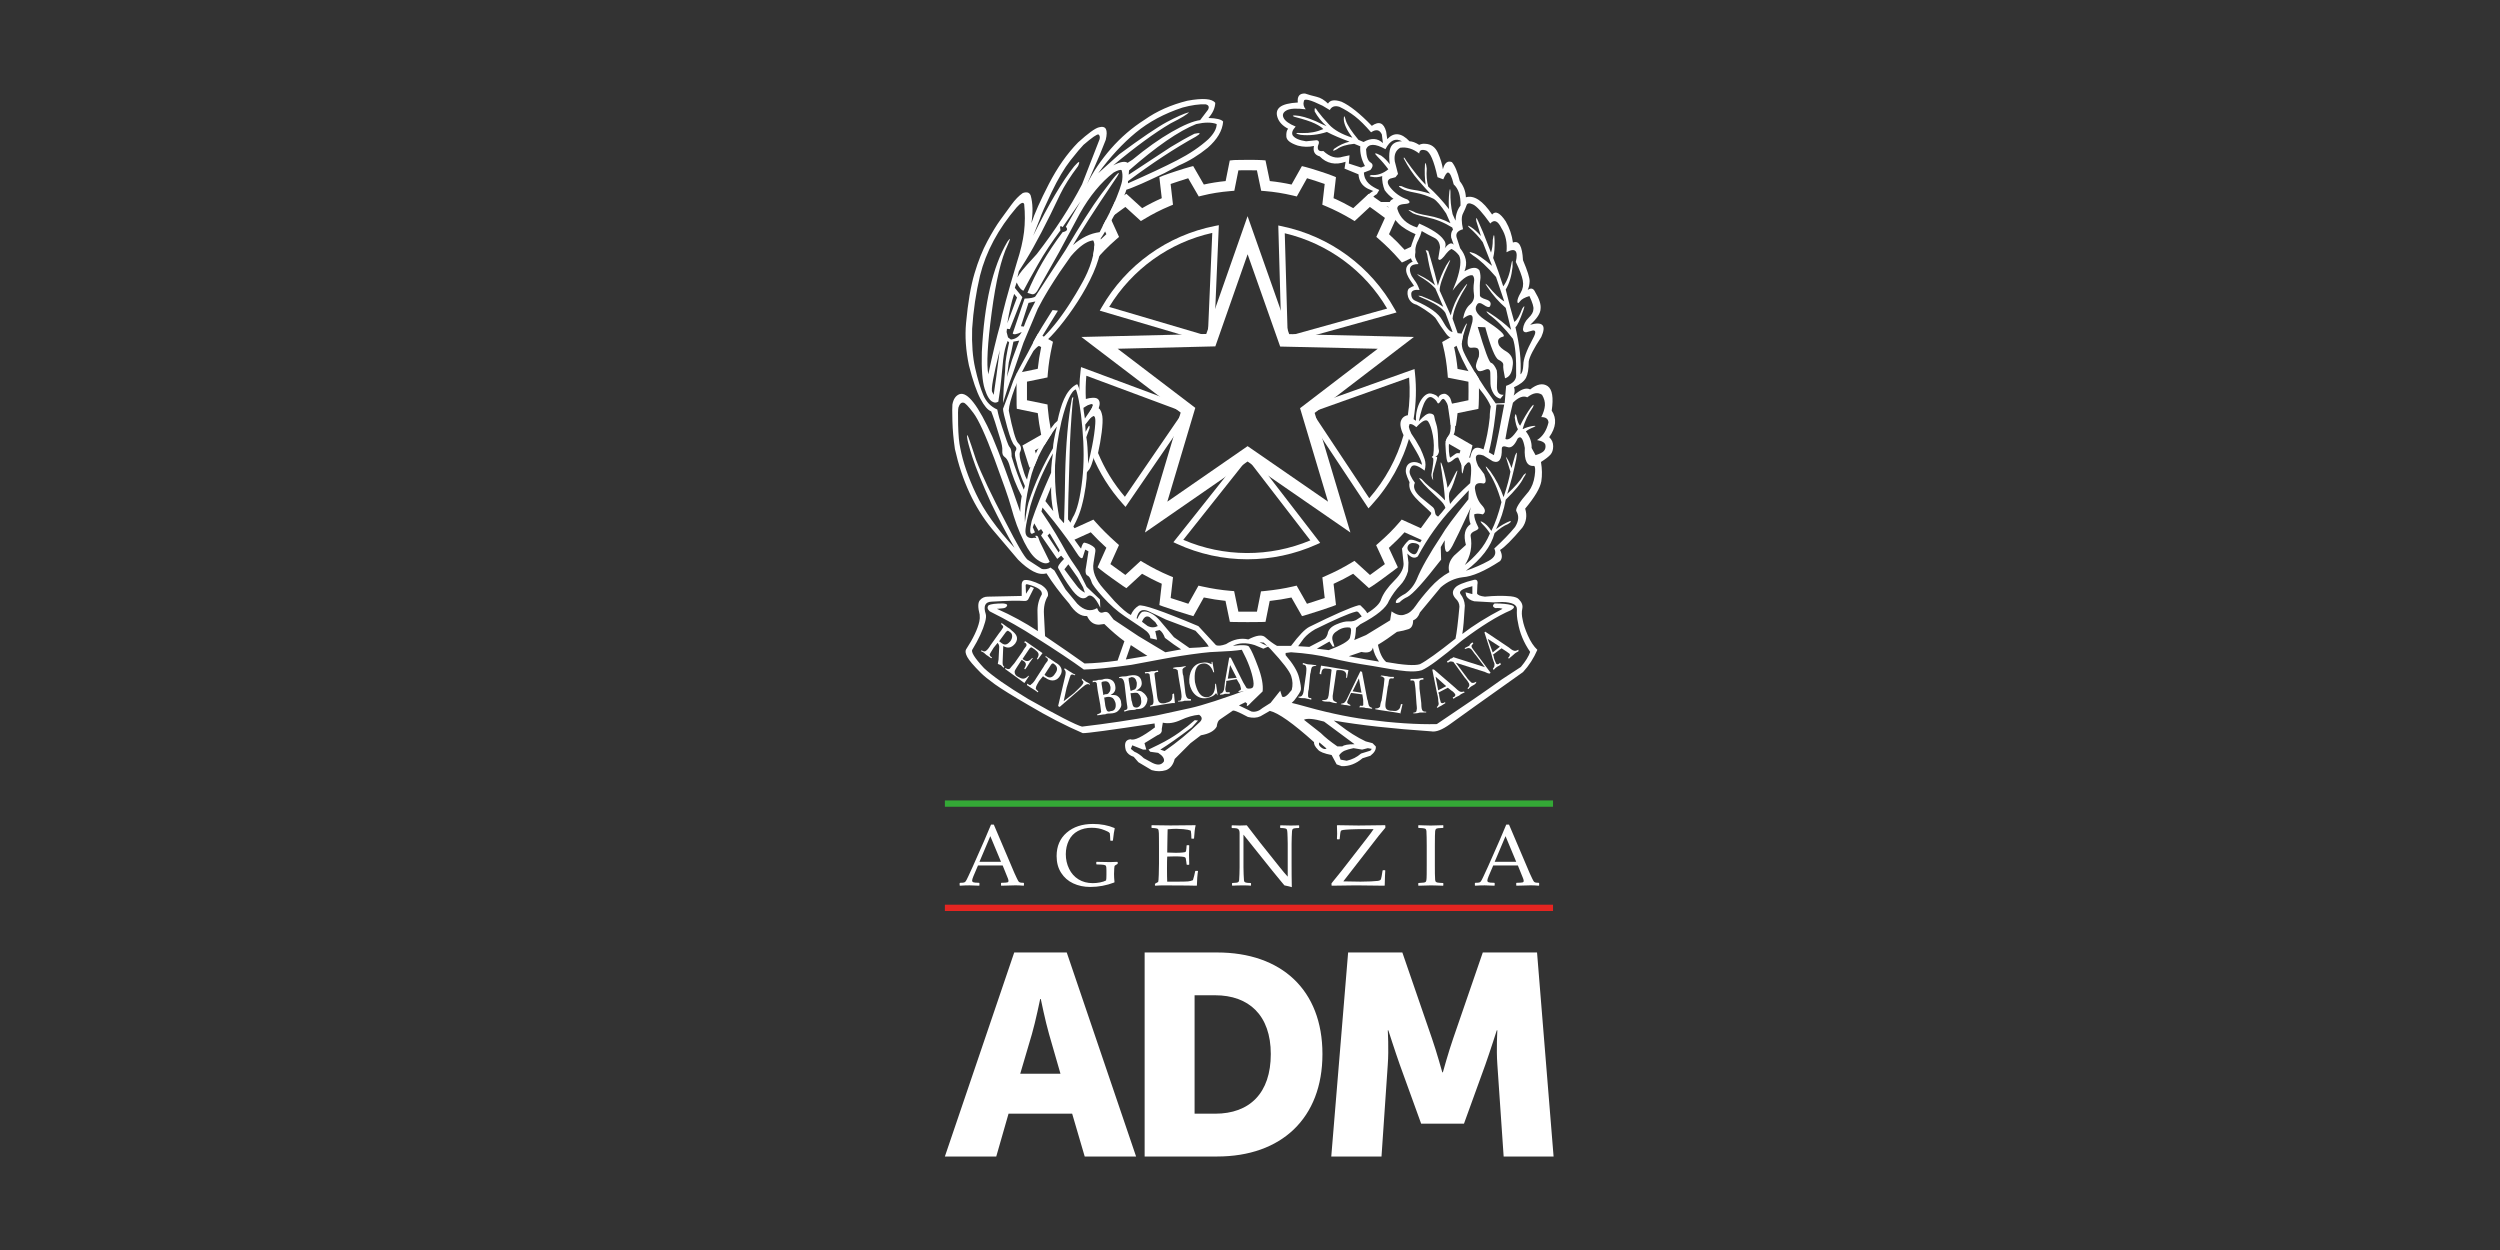 <?xml version="1.0" encoding="UTF-8"?>
<svg xmlns="http://www.w3.org/2000/svg" version="1.1" viewBox="0 0 600 300">
  <rect x="0" y="0" width="600" height="300" fill="#333333" stroke="none"/>
  <defs>
    <style>
      .cls-1, .cls-2 {
        fill: #fff;
      }

      .cls-2 {
        fill-rule: evenodd;
      }

      .cls-3 {
        fill: #e52521;
      }

      .cls-4 {
        fill: #34a936;
      }
    </style>
  </defs>
  <!-- Generator: Adobe Illustrator 28.6.0, SVG Export Plug-In . SVG Version: 1.2.0 Build 709)  -->
  <g>
    <g id="Ebene_1">
      <g>
        <path class="cls-1" d="M319.504,277.561h12.057l1.506-22.055c.275-3.699,0-8.221,0-8.221h.137s1.646,5.139,2.74,8.221l5.134,14.177h10.276l5.137-14.177c1.094-3.082,2.737-8.221,2.737-8.221h.14s-.277,4.523,0,8.221l1.509,22.055h11.984l-3.97-48.972h-13.018l-7.122,20.687c-1.097,3.149-2.462,8.078-2.462,8.078h-.137s-1.371-4.93-2.464-8.078l-7.125-20.687h-13.011l-4.046,48.972h-.002Z"/>
        <path class="cls-1" d="M260.33,277.561h12.332l-16.644-48.967h-12.604l-16.644,48.967h12.332l2.947-10.274h15.273l3.009,10.274h0ZM249.787,239.755s1.097,5.342,1.983,8.421l2.745,9.522h-9.66l2.807-9.522c.889-3.079,1.985-8.421,1.985-8.421h.141,0ZM274.714,277.561h17.396c15.41,0,25.277-9.177,25.277-24.588s-9.867-24.38-25.277-24.38h-17.396s0,48.967,0,48.967ZM286.701,267.287v-28.423h4.929c8.084,0,13.36,4.795,13.36,14.109,0,9.382-5.072,14.314-13.36,14.314h-4.929Z"/>
        <path class="cls-1" d="M230.404,212.572l-.09-.083v-.531l.09-.083c.5-.008.822-.031.964-.078.142-.044.272-.129.384-.264.114-.129.339-.565.679-1.301l1.071-2.333,2.783-6.295c.528-1.233,1.047-2.467,1.563-3.699h.666l4.365,10.258.583,1.374c.171.384.365.809.589,1.265.218.456.37.728.456.809.088.083.194.142.318.186.125.047.41.07.845.078l.078.083v.531l-.078.083c-.723-.062-1.374-.091-1.954-.091-1.132.034-2.262.065-3.392.091l-.08-.083v-.531l.08-.083c.762-.013,1.239-.044,1.431-.094.189-.055.285-.171.285-.355,0-.153-.047-.345-.14-.594l-1.26-3.118h-5.92l-1.112,2.615c-.199.471-.296.819-.296,1.037,0,.168.09.293.275.379.184.078.648.122,1.389.129l.09.083v.531l-.08.083c-.876-.055-1.651-.083-2.312-.083-.746,0-1.503.029-2.271.083M235.067,206.836h5.176l-2.568-6.161-2.607,6.161h0Z"/>
        <path class="cls-1" d="M268.25,206.919v.306l-.042.125-.498.298c-.125.073-.197.129-.218.173-.018.039-.044.241-.073.607-.033.366-.05.811-.05,1.332,0,.594.039,1.239.111,1.934l-.059.103c-1.869.713-3.784,1.071-5.754,1.071-1.514,0-2.877-.288-4.098-.858-1.223-.57-2.19-1.418-2.906-2.545-.72-1.125-1.073-2.462-1.073-4.007,0-2.361.803-4.232,2.418-5.622,1.61-1.392,3.714-2.089,6.311-2.089,1.907,0,3.623.327,5.145.972l.07.114c-.125.456-.27,1.415-.43,2.872l-.083.073h-.467l-.083-.083-.052-1.083c-.021-.353-.047-.56-.065-.622-.026-.06-.101-.14-.22-.241-.125-.096-.438-.254-.948-.469-.505-.212-1.014-.371-1.529-.471-.508-.096-1.06-.147-1.643-.147-1.246,0-2.353.259-3.312.778-.962.516-1.687,1.272-2.172,2.263-.487.992-.734,2.094-.734,3.307,0,1.257.262,2.421.793,3.504.521,1.078,1.27,1.923,2.252,2.53.983.607,2.123.907,3.427.907.568,0,1.148-.055,1.731-.168.591-.112,1.078-.27,1.459-.474.062-.218.09-.658.09-1.317v-1.135c0-.539-.031-.874-.101-1.008-.068-.135-.236-.228-.505-.283-.27-.052-.85-.088-1.741-.101l-.09-.094v-.448l.09-.091.622.021c1.068.034,1.944.049,2.618.049.386,0,.957-.021,1.705-.06l.101.08h0l.003-.003Z"/>
        <path class="cls-1" d="M276.362,198.118l.08-.07c2.34.039,3.835.06,4.489.06,2.234,0,4.225-.021,5.966-.06l.052.07c-.168.653-.293,1.68-.376,3.077l-.062.083h-.498l-.094-.083c.002-.062.008-.116.008-.163,0-.581-.044-1.133-.132-1.659-.43-.186-1.024-.311-1.783-.371-.757-.057-1.332-.086-1.715-.086-.537,0-1.226.039-2.063.114l-.039,1.633-.031,1.874-.031,2.071c.736.042,1.415.065,2.032.065.627,0,1.156-.023,1.576-.065.422-.039.668-.083.744-.127.068-.044.125-.129.163-.254.033-.127.07-.35.093-.668l.044-.635.08-.083h.474l.078.083c-.016.741-.033,1.487-.052,2.24l.052,2.299-.078.083h-.474l-.08-.083-.073-.614c-.062-.477-.104-.762-.135-.85-.026-.096-.085-.176-.189-.244-.096-.068-.35-.125-.757-.163-.412-.039-.972-.06-1.69-.06-.394,0-.998.016-1.809.049-.036.573-.052,1.529-.052,2.864,0,1.431.016,2.483.052,3.157h1.881c1.656,0,2.693-.018,3.108-.062.415-.039.808-.14,1.184-.296.059-.155.163-.518.306-1.086.137-.57.218-.927.239-1.071l.099-.073h.493l.083.073c-.062.293-.122.804-.182,1.532-.054.728-.085,1.356-.085,1.871l-.073.081c-1.301-.039-3.004-.06-5.108-.06l-2.781-.021c-.646,0-1.327.029-2.024.081l-.083-.081v-.337l.083-.101c.405-.204.632-.332.692-.384.054-.052.104-.648.145-1.791.033-1.141.052-2.009.052-2.613v-3.75l-.01-2.32c0-.505-.008-.912-.021-1.231-.016-.316-.036-.544-.073-.679-.033-.135-.073-.233-.114-.285-.047-.055-.119-.101-.218-.138-.099-.042-.267-.07-.505-.101l-.777-.06-.08-.07v-.513l-.002-.002v.003Z"/>
        <path class="cls-1" d="M295.773,212.561l-.09-.091v-.471l.09-.081c.415-.008.751-.034,1-.075.244-.039.407-.107.477-.202.075-.096.12-.249.145-.461.024-.21.047-.69.073-1.428.024-.744.033-1.278.033-1.597v-8.257c0-.35-.062-.609-.187-.775-.127-.168-.301-.272-.516-.316-.22-.047-.591-.068-1.117-.076l-.083-.086v-.477l.083-.094c.941.036,1.555.052,1.85.052.684,0,1.252-.016,1.698-.052l3.261,4.232,4.795,6.008c.575.731,1.167,1.426,1.767,2.079v-7.913c0-.246-.013-.767-.036-1.571-.021-.801-.052-1.306-.088-1.522-.033-.218-.094-.36-.176-.435-.083-.073-.244-.129-.482-.166-.236-.042-.557-.06-.954-.068l-.08-.086v-.466l.08-.094c.55.036,1.34.052,2.356.052.941,0,1.615-.016,2.037-.052l.09.094v.466l-.08.086c-.451.008-.796.029-1.042.075-.244.047-.396.12-.462.218-.059.104-.104.257-.13.451-.018.197-.044.668-.07,1.413-.024.741-.036,1.275-.036,1.605v4.854l.01,2.812c.013.918.031,1.843.044,2.771-.342-.116-.933-.259-1.773-.427l-.723-.861-2.177-2.657-6.93-8.659v7.84c0,.311.01.871.039,1.677.024.804.05,1.291.083,1.462.036.168.08.29.135.353.054.062.171.125.355.176.176.055.552.088,1.117.096l.083.081v.482l-.083.08c-.353-.047-.928-.07-1.719-.07-1.014,0-1.902.023-2.67.07"/>
        <path class="cls-1" d="M319.564,212.479v-.487l2.464-3.051,5.837-7.511c.886-1.133,1.48-1.944,1.791-2.434h-.422l-1.646-.01c-1.443,0-2.61.021-3.491.065-.881.047-1.464.094-1.747.142-.282.047-.462.112-.521.197-.065.086-.116.288-.161.607l-.142,1.353-.09.091h-.482l-.09-.091c.033-.521.052-.933.052-1.239,0-.832-.018-1.487-.052-1.975l.09-.088c2.436.052,4.134.078,5.1.078,1.612,0,3.719-.026,6.337-.078l.094.088v.524c-.749.884-1.272,1.519-1.573,1.9l-8.514,10.968,4.139.07c.824,0,1.656-.021,2.49-.06.839-.039,1.392-.081,1.658-.122.267-.042.446-.103.547-.178.101-.078.163-.155.202-.236.033-.078.085-.311.163-.7l.223-1.371.096-.078h.474l.08.078c-.042.438-.094,1.623-.135,3.559l-.096.081c-2.877-.055-5.145-.081-6.809-.081-1.166,0-3.092.026-5.775.081l-.093-.091h.002Z"/>
        <path class="cls-1" d="M340.46,198.048l1.281.042c.837.026,1.386.039,1.646.039.23,0,1.208-.026,2.934-.081l.08.07v.513l-.08.07c-.474.013-.837.036-1.089.06-.256.031-.443.081-.557.155-.116.078-.194.251-.236.529-.033.275-.052.656-.052,1.149l-.021,2.353v4.73l.01,1.993c.008.772.026,1.267.059,1.496.033.22.083.373.147.448.068.075.192.138.376.189.182.049.635.088,1.36.116l.08.062v.511l-.08.08c-.039,0-.632-.018-1.801-.06-.484-.016-.863-.021-1.132-.021-.213,0-1.187.026-2.926.08l-.078-.08v-.511l.078-.062c.632-.029,1.055-.06,1.27-.101.208-.042.353-.094.422-.16.07-.065.13-.202.179-.412.039-.212.065-.685.073-1.41l.01-2.159v-4.73l-.021-1.993c-.008-.778-.028-1.28-.052-1.506-.036-.223-.083-.373-.145-.448-.068-.078-.192-.138-.376-.184-.182-.049-.637-.088-1.36-.114l-.078-.07v-.513l.078-.07h.001Z"/>
        <path class="cls-1" d="M354.058,212.572l-.088-.083v-.531l.088-.083c.503-.008.824-.031.962-.078.145-.044.272-.129.386-.264.111-.129.337-.565.677-1.301l1.075-2.333,2.781-6.295c.526-1.233,1.045-2.467,1.563-3.699h.663l4.365,10.258.583,1.374c.171.384.365.809.591,1.265.22.456.373.728.458.809.085.083.189.142.318.186.122.047.405.07.839.078l.078.083v.531l-.078.083c-.723-.062-1.371-.091-1.954-.091-1.13.034-2.26.065-3.392.091l-.08-.083v-.531l.08-.083c.762-.013,1.239-.044,1.431-.094.192-.055.285-.171.285-.355,0-.153-.047-.345-.14-.594l-1.26-3.118h-5.917l-1.115,2.615c-.199.471-.296.819-.296,1.037,0,.168.09.293.28.379.179.078.642.122,1.389.129l.09.083v.531l-.08.083c-.881-.055-1.656-.083-2.317-.083-.746,0-1.503.029-2.267.083M358.723,206.836h5.171l-2.566-6.161-2.605,6.161h0Z"/>
        <rect class="cls-4" x="226.775" y="192.108" width="145.95" height="1.513"/>
        <rect class="cls-3" x="226.775" y="217.127" width="145.95" height="1.513"/>
        <path class="cls-1" d="M265.375,52.856l1.141-.516.239.529v.008l1.812,3.981-.705.614c-.925.811-1.855,1.674-2.745,2.582-.425.436-.848.881-1.275,1.351-.176.191-.355.389-.537.589l-.933-.819h-.002v-.01l.287-2.143v-.016c.223-.236.448-.471.684-.703.282-.293.573-.581.865-.871.436-.417.876-.827,1.317-1.229l-.296-.645-.58-1.281.729-1.421h0Z"/>
        <path class="cls-1" d="M250.179,80.609l-1.031-.576c-.013.029-.031.057-.044.081-.22.386-.412.718-.568,1.011-.026.046-.047.094-.075.137l-.537.951.039.02,1.379.77.537.303c-.379,1.817-.64,3.538-.814,5.21l-3.8.785-1.229.254h-.008v.01l-.042.972c-.01.314-.018.889-.021,1.586-.01,1.742-.002,4.214.021,5.01l.042.98,5.036,1.042c.173,1.623.443,3.346.817,5.204l-4.496,2.563.298.954c.151.508.554,1.778.969,3.071.08.244.158.495.241.741l.179.539.187-.062.998-.327.715-1.726c.008-.01.018-.026.021-.046-.137-.428-.275-.861-.399-1.257v-.003c-.083-.254-.161-.484-.225-.708l.793-.446,1.537-.878h.002l1.687-2.659s-.002,0,0-.005c-.002-.018-.01-.039-.013-.059-.083-.402-.161-.791-.225-1.172-.324-1.747-.55-3.351-.674-4.87l-.075-.933-4.927-1.014c-.016-1.249-.016-3.206,0-4.463l4.927-1.014.075-.936c.166-2.123.508-4.318,1.037-6.718l.204-.905-1.166-.651-1.026-.576-.344-.195h0l-.002.005Z"/>
        <path class="cls-1" d="M351.51,111.777l-.777-.257-.757-1.713c.073-.215.14-.433.205-.64.039-.127.08-.251.116-.371.078-.247.147-.477.208-.682l-2.766-1.584-.798-.462.746-1.542.156.031.373-.643.648.368,4.531,2.602-.21.905c-.109.477-.391,1.41-.578,2.006-.018.044-.028.091-.042.132-.114.347-.233.712-.35,1.078l-.705.77h0v.002Z"/>
        <path class="cls-1" d="M299.453,149.307c-1.369,0-2.74-.005-3.302-.026l-.985-.034-1.047-5.041c-1.667-.173-3.411-.446-5.202-.814l-2.509,4.479-.951-.272c-1.084-.311-5.217-1.646-6.295-2.045l-.915-.342.578-5.116c-1.61-.71-3.188-1.514-4.73-2.395l-3.761,3.46-.819-.529c-.85-.56-4.46-3.149-5.357-3.888l-.741-.607,2.11-4.683c-1.386-1.265-2.62-2.488-3.748-3.707l-4.655,2.112-.606-.76c-.147-.182-.386-.5-.677-.891l-.244-.331c-.37-.513-.808-1.117-1.234-1.706l2.03-1.467c.422.589.858,1.19,1.229,1.698l.241.331c.008.01.018.02.024.033l4.527-2.061.614.69c1.4,1.576,2.989,3.147,4.842,4.805l.684.611-2.061,4.574c.993.744,2.568,1.885,3.592,2.6l3.68-3.383.801.477c1.964,1.172,4.015,2.211,6.088,3.084l.863.36-.565,5c1.189.404,3.045,1.003,4.248,1.379l2.433-4.347.907.199c2.343.516,4.603.869,6.718,1.04l.931.075,1.021,4.925c1.257.01,3.201.01,4.455,0l.969-4.867.925-.088c2.478-.249,4.676-.602,6.723-1.078l.91-.215,2.478,4.359c1.21-.373,3.079-.977,4.258-1.376l-.563-4.958.845-.368c2.115-.92,4.155-1.967,6.054-3.118l.798-.484,3.73,3.395c1.005-.705,2.571-1.856,3.577-2.61l-2.099-4.541.708-.617c1.869-1.628,3.442-3.201,4.816-4.813l.611-.716,4.593,2.069c.583-.773,1.41-1.916,2.094-2.877.233-.318.433-.607.606-.852l2.061,1.418c-.182.259-.394.56-.63.889-.824,1.158-2.247,3.121-2.773,3.763l-.611.742-4.665-2.102c-1.12,1.252-2.359,2.488-3.756,3.743l2.159,4.66-.785.609c-.806.627-4.37,3.266-5.357,3.883l-.801.5-3.784-3.442c-1.503.871-3.077,1.682-4.702,2.421l.578,5.077-.902.345c-1.026.397-5.178,1.728-6.306,2.053l-.946.267-2.537-4.463c-1.63.344-3.346.62-5.217.827l-1.005,5.018-.985.034c-.547.021-1.916.026-3.281.026"/>
        <path class="cls-1" d="M296.356,38.413h-.024.024ZM339.617,61.533l-.985.458-2.172,1.011-.614-.71c-1.493-1.713-3.077-3.297-4.829-4.826l-.703-.609,2.071-4.556c-.653-.495-1.563-1.164-2.411-1.778-.456-.334-.863-.622-1.203-.858l-3.657,3.393-.803-.48c-1.964-1.169-4.012-2.211-6.088-3.084l-.865-.361.57-4.981c-1.172-.412-3.046-1.016-4.24-1.376l-2.452,4.378-.915-.221c-2.297-.539-4.491-.891-6.702-1.071l-.933-.075-1.024-4.901c-1.229-.031-3.178-.031-4.442-.008l-.982,4.909-.936.075c-2.442.204-4.626.552-6.689,1.071l-.912.223-2.535-4.372c-1.174.358-3.037.956-4.217,1.374l.568,4.976-.868.363c-2.042.853-4.069,1.887-6.036,3.079l-.801.48-3.717-3.387c-.194.143-.399.285-.596.425-.635.456-1.371.99-2.035,1.485,0,.008-.005.008-.005.008-.094.07-.187.132-.275.202l-.746-1.003,1.12-2.374c.166-.122.332-.236.487-.352.705-.508,1.2-.85,1.474-1.031l.324-.207h.008l.479-.311,3.792,3.45c1.54-.897,3.115-1.693,4.702-2.392l-.578-5.044.879-.361c1.11-.446,5.256-1.791,6.321-2.066l.92-.241,2.558,4.432c1.646-.368,3.369-.643,5.23-.83l.988-4.94.915-.094c.054-.003.104-.003.161-.01l.111-.003.039-.008c1.332-.059,5.329-.052,6.412.02l.938.068,1.037,4.966c1.726.176,3.447.451,5.217.835l2.485-4.429.92.231c1.122.277,5.324,1.625,6.386,2.071l.868.365-.578,5.036c1.61.71,3.188,1.514,4.727,2.392l3.699-3.434.068.044h.005l.731.436c.094.057.202.127.322.204.557.368,1.343.928,1.827,1.275.002.003.013.01.021.013.5.363,1.016.736,1.493,1.104h.005c.075.049.151.109.225.161.682.513,1.26.957,1.542,1.187l.746.609-.568,1.257-1.537,3.393c1.324,1.195,2.558,2.429,3.74,3.743l1.545-.729.484-.225.528,1.138-.042,1.4h0l.003-.002Z"/>
        <path class="cls-1" d="M347.471,97.224v-.003l.013-.169.985-.173h.008l.065-.016,3.882-.804c.031-1.221.031-3.165,0-4.448l-4.94-.977-.075-.941c-.205-2.439-.554-4.624-1.071-6.687l-.223-.92,1.936-1.099,1.793-1.027.922.094.358.617-.287,1.592v.01l-1.265.718-.589.331c.37,1.643.646,3.372.829,5.22l2.607.521,1.571.318c.329.531.637,1.027.915,1.478.005.096.01.199.01.316.016.516.031,1.234.031,1.998.01,1.566-.01,3.336-.062,4.002l-.068.949-5.005,1.027c-.101.992-.239,2.009-.415,3.071l-.147-.023-1.086-.179-.694-4.797h.002Z"/>
        <path class="cls-1" d="M339.346,80.866l-29.942-.682-9.986-28.304-9.911,28.27-29.978.721,23.833,18.152-8.576,28.778,24.634-17.04,24.678,17.04-8.581-28.701,23.828-18.235h0ZM286.868,97.883l-18.627-14.184,23.44-.57,7.747-22.107,7.752,21.978.062.173,23.408.531-18.637,14.262,6.713,22.434-19.303-13.327-19.267,13.327,6.713-22.517h-.001Z"/>
        <path class="cls-1" d="M310.145,81.953l-2.094-.052-.516-1.441-.746-26.347.928.195c11.479,2.416,21.312,9.652,26.985,19.85l.462.832-25.018,6.964h0ZM309.117,80.426l.843.021,22.955-6.389c-5.362-9.113-14.236-15.633-24.572-18.077l.692,24.196.083.249h-.001Z"/>
        <path class="cls-1" d="M288.882,81.918l-24.94-7.361.477-.827c5.834-10.142,15.742-17.248,27.169-19.5l.933-.184-1.125,26.308-.524,1.511-1.99.052h0ZM266.202,73.66l22.872,6.752.723-.018.111-.324,1.037-24.173c-10.302,2.291-19.233,8.706-24.743,17.764"/>
        <path class="cls-1" d="M270.128,121.66l-.637-.71c-3.16-3.509-5.663-7.506-7.436-11.878l-.094-.221.054-.234c.772-3.263,1.27-7.231,1.063-8.485-.062-.358-.132-.589-.182-.731l-2.582,1.967,1.957-3.898c.088-.244.125-.407.142-.513-.464-.016-1.334.117-2.164.526l-.99.495-.088-1.112c-.202-2.587-.147-5.217.161-7.822l.114-.946,25.243,9.395.869.661-.516,1.734-14.915,21.77h0v.002ZM263.53,108.728c1.589,3.831,3.748,7.355,6.443,10.502l13.7-19.992.137-.469-23.087-8.592c-.171,1.858-.21,3.725-.12,5.577,1.06-.316,2.312-.436,2.83-.029v-.003c.557.449.635,1.213.249,2.268.508.322.725,1.081.876,1.882.265,1.615-.322,5.785-1.029,8.856"/>
        <path class="cls-1" d="M299.383,134.229c-5.772,0-11.544-1.234-16.903-3.699l-.865-.402,16.776-21.122,1.024-.713,1.005.692.073.094,16.354,21.213-.871.389c-5.279,2.367-10.94,3.548-16.592,3.548M283.987,129.556c9.711,4.183,20.721,4.23,30.499.137l-15.073-19.562-15.426,19.425h0Z"/>
        <path class="cls-1" d="M328.428,122l-14.576-21.975-.531-1.789.811-.635.114-.039,25.238-8.996.101.944c.399,3.662.287,7.371-.319,11.01l-.122.731-.728-.111c-.277-.039-.513.01-.643.137-.142.137-.197.41-.158.765.057.501.287,1.154.703,1.999l.13.257-.078.27c-1.703,6.215-4.917,11.997-9.286,16.732l-.656.703h0v-.003ZM315.226,99.383l13.394,20.187c3.825-4.352,6.653-9.556,8.229-15.13-.42-.891-.648-1.605-.723-2.224-.127-1.058.256-1.682.604-2.014.308-.296.705-.484,1.158-.55.448-2.988.55-6.023.296-9.032l-23.113,8.242.156.521h0Z"/>
        <path class="cls-2" d="M371.809,104.928c1.669-2.361,1.866-4.484.601-6.378.462-3.105.145-5.054-.948-5.863-1.151-.804-2.561-.547-4.225.775-.974-.516-2.293-.031-3.96,1.467.287-.744.313-1.407.085-1.983,1.49-.692,2.454-1.452,2.885-2.286.43-.83.648-2.141.648-3.921.171-1.089,1.177-3.045,3.014-5.863,1.262-2.812.373-3.787-2.672-2.931,1.664-1.491,2.504-2.786,2.504-3.875.114-1.034-.313-2.354-1.293-3.966-.407-.915-1.008-1.091-1.807-.516.282-.576.436-1.265.467-2.071.033-.801-.498-2.493-1.592-5.08-.171-3.393-.977-4.805-2.413-4.227-.23-1.778-.806-3.478-1.726-5.08-1.374-2.071-2.47-2.618-3.271-1.643-2.247-3.333-4.339-4.712-6.293-4.137-.059-1.436-.55-2.729-1.467-3.875-.519-2.185-1.148-3.709-1.892-4.572-1.04-.399-1.76.173-2.157,1.724-.177-1.265-.578-2.584-1.208-3.965-.635-1.374-1.638-2.094-3.016-2.149-.519-.059-1.008.023-1.467.254-.915-.576-1.693-.861-2.325-.861-1.954-2.071-3.737-2.239-5.342-.513l-.261-1.812c-.578-2.128-1.726-2.587-3.442-1.379-2.817-2.932-5.238-4.86-7.247-5.78-1.669-.57-2.757-.43-3.268.436-.868-.865-1.786-1.41-2.763-1.638-.974-.231-1.897-.484-2.757-.778-1.322-.057-1.895.661-1.726,2.156-2.063.114-3.489.475-4.266,1.073-.775.607-.974,1.454-.596,2.55.368,1.089,1.218,1.98,2.535,2.67-.342.397-.487,1.034-.425,1.895.052.861.974,1.581,2.752,2.159,1.319.342,2.618.368,3.882.083-.291,1.319.171,2.154,1.374,2.501,1.667,1.719,3.738,2.151,6.21,1.291l-.259,1.641,3.356,1.374c.116,1.61.868,2.76,2.242,3.45l1.322.565c-.282.036-1.521,1.055-1.534,1.223-.202.225-.637,1.115-.202,1.724.176.236.482.436.979.531.609.07,1.231.132,1.866.182.811.062,1.633.096,2.436.083.036.423.296,1.112.565,1.602.249.513.845,1.275,1.848,2.364.938,1.014,2.7,2.017,4.183,2.646-.099.104-.505,1.226-.874,2.258-.225.62-.399,1.431-.41,2.224-.01.819.153,1.612.599,2.167-.189-.096-1.024.48-1.306.938-1.078,1.656,1.246,4.038,1.617,4.86-.179-.018-.824.303-1.163.542-.803.576-.526,3.429,1.744,3.921.57.275,3.175,1.789,4.484,3.116.251.257.985,1.633,2.027,3.004.554.731,1.143,1.962,2.504,1.996.065.192.122.376.182.565.988,2.986,2.402,5.876,4.098,8.706.137.238.277.471.42.703.339.557.697,1.109,1.058,1.664,0,.127,2.245,2.517,3.056,4.681-.27,1.4-.239,2.607-.246,2.678-.293,2.771-.798,5.318-1.493,7.633-2.444-1.18-2.849.42-3.211,2.001-.031-.081-1.137-.197-1.291.324.024-.22-.039-.433-.168-.63-.407-.643-1.467-1.052-2.014-.661-.018.018-.786.552-1.262.912-.156.124-.298-.791-.35-1.467-.024-.469-.116-2.066.184-2.698.018-.031.104-.145.228-.314.208-.283.526-.713.757-1.117.554-1.003.373-3.652-.145-6.114-.161-.747-.35-1.472-.557-2.125-.27-.852-.829-1.255-1.322-1.452-.202-.075-1.485-.005-1.731.988-.068-.563-.977-.894-1.643-1.055-1.884-.446-3.903,3.17-3.675,6.534-.417-.327-.881-.529-1.309-.583-.982-.148-1.812.42-1.656,1.729.07.648.368,1.415.775,2.242,1.239,2.535,3.527,5.596,3.618,7.195-1.184-1.06-3.875-1.089-3.882,1.483,0,.783.637,2.105.902,2.67-.542,2.747,2.618,4.754,5.202,7.34-.044,1.078.275,1.218.627,1.563.044.052.094.101.137.156-.469.723-3.359,5.28-3.397,5.388-.137.055-2.133-1.065-2.788-.484-.7.62-1.27,1.459-1.594,1.967l.345,3.185c.23,1.325-.477,2.799-2.115,4.44-1.636,1.636-2.714,3.147-3.226,4.525-.287,1.031-1.412,2.151-3.361,3.362-.116-.342-.573-.889-1.381-1.641-.114-.231-.342-.314-.692-.259-1.949.518-5.883,2.247-11.803,5.173-1.034.521-2.499,2.037-4.396,4.569h-3.356c-.922-.518-1.9-1.237-2.931-2.154-.754-.576-2.073-.379-3.97.604-1.778-.407-3.558-.031-5.342,1.122-1.097.397-1.895.482-2.413.254l-4.225-4.567c-8.734-3.678-13.5-5.318-14.309-4.914-.858.516-1.488,1.262-1.895,2.242-.86-.404-2.157-1.493-3.875-3.276l-2.672-3.017c-1.954-2.185-2.76-4.251-2.416-6.207l.427-2.67c.065-.399,0-.721-.168-.951-.635-.682-1.75-1.104-2.325-1.218-.125-.051-.5-.182-.917,1.376.109.374-2.763-3.781-2.802-3.919.062-.068.127-.145.197-.234.796-1.001,2.014-3.281,2.726-5.904.889-3.232,1.301-6.793,1.262-8.154.135-.254.171-.324.327-.477.521-.399,1.091-2.092,1.579-4.147.762-3.237,1.303-7.366,1.075-8.778-.176-.918-.391-1.395-.643-1.426-.261-.026-.508.044-.739.218l.521-1.034c.282-.747.282-1.234,0-1.465-.176-.179-1.7-.161-3.042.505-.013.005-.024.016-.036.021-.161-1.498-.871-3.691-1.239-4.487-.125-.264-.495.018-.511.026-2.411,1.459-3.48,4.663-4.341,8.628l-.689.633c-.684.858-1.34,1.75-1.957,2.667-.27.404-.531.817-.788,1.231-.977,1.589-1.827,3.263-2.519,5.02-.578,1.454-1.04,2.968-1.36,4.543-.516-.804-.814-1.965-1.27-3.494-.464-1.522-.606-2.54-.433-3.053.462-.809.311-1.553-.436-2.242-.57-.576-1.324-3.162-2.24-7.757.054-1.205.55-3.017,1.462-5.435.922-2.411,2.459-5.464,4.474-8.916.106-.15,1-1.115,1.275-1.185.313-.081.746-.339,1.26-.754,3.97-3.201,13.016-15.514,13.656-23.084.059-.721.042-1.397-.054-2.017.119-.033.879-1.267,1.824-2.934.889-1.55,1.938-3.476,2.781-5.15.793-1.574,1.412-2.921,1.55-3.551l.728-.238.869-.344c2.874-1.148,5.311-2.382,7.552-3.411l3.475-1.848c2.416-1.031,4.712-2.442,6.899-4.225,2.291-2.009,3.53-4.105,3.701-6.29-.405-.516-1.576-.806-3.532-.861,1.034-1.154,1.579-2.359,1.643-3.621-.754-1.034-2.994-1.205-6.723-.516-3.911.975-7.33,2.496-10.263,4.569-2.98,1.892-5.666,4.209-8.055,6.933-2.385,2.734-4.295,5.562-5.73,8.493l1.724-3.965c.863-1.897,1.783-4.108,2.757-6.638.285-1.203.301-2.071.047-2.587-.262-.513-.822-.661-1.682-.43-.92.228-2.589,1.436-5,3.623-2.644,2.698-4.984,6.031-7.024,9.996-2.04,3.963-3.437,7.096-4.183,9.393.401-2.587.348-4.792-.168-6.635-.291-.747-.92-.951-1.897-.607-.92.633-1.84,1.581-2.76,2.846-.92,1.267-1.807,2.486-2.667,3.662-.86,1.18-1.884,2.861-3.063,5.041-1.179,2.188-2.214,4.774-3.1,7.757-.891,2.991-1.571,6.951-2.027,11.894-.293,3.162-.062,6.552.689,10.173.922,3.618,1.835,6.293,2.757,8.011.915,1.726,1.776,2.734,2.584,3.02.513,1.262,1.208,3.359,2.071,6.29.458,1.382.661,2.431.599,3.144-.054.721.132,1.223.56,1.516.433.283.791.855,1.084,1.716.741,2.765,1.752,5.318,3.016,7.674-.236,1.265-.35,2.527-.35,3.792-2.757-7.988-5-14.021-6.723-18.096-3.335-7.412-5.946-10.802-7.84-10.173-.92.344-1.495,1.177-1.724,2.499-.057.516-.057,1.843,0,3.966.054,2.125.259,4.367.604,6.726,1.719,7.641,4.681,14.016,8.877,19.13l6.288,7.41c1.265,1.267,2.47,2.198,3.621,2.802,1.153.607,2.21.76,3.193.477,1.438,2.297,3.245,4.712,5.427,7.236,1.379,2.123,2.817,3.134,4.31,3.014.63,1.384,1.581,2.073,2.845,2.073l1.288-.168c1.783,1.721,3.392,3.1,4.829,4.134l-1.636,4.65c-2.874.405-5.517.638-7.931.694-2.242-1.612-5.401-3.792-9.478-6.557l-.262-5.163c-.114-1.786.202-3.279.951-4.489.166-.975-.376-1.861-1.641-2.67-1.897-.92-3.248-1.288-4.053-1.123-.339.117-.547.433-.596.951v2.841l-8.19.173c-.749,0-1.369.29-1.855.861-.487.576-.5,1.726-.042,3.455.059.629.028,1.174-.085,1.636-.405,1.84-1.467,4.082-3.188,6.721-.23.399-.132,1.005.298,1.812.433.806,1.511,2.066,3.232,3.789.749.746,1.886,1.669,3.406,2.763,1.521,1.089,4.207,2.753,8.06,4.994,4.538,2.703,8.877,4.94,13.011,6.723.863.06,6.606-.72,17.24-2.325l.088.944c-3.048,2.302-5.005,3.248-5.863,2.849-1.21.114-1.581,1.005-1.12,2.67.342.749.974,1.265,1.895,1.55l1.12,1.296,3.191,1.897c1.205.345,2.353.345,3.447,0,1.034-.402,1.724-1.296,2.073-2.675l3.787-3.789,2.504-1.9c1.952-.342,3.211-1.031,3.789-2.069.116-.92.37-1.493.775-1.724l3.016-2.063c.111-.29,1.348.197,3.706,1.462,1.151.285,2.153.233,3.014-.173l2.242-1.288c2.011.458,5.547,2.955,10.603,7.495-.059.516.254,1.12.946,1.809.399.516,1.493.946,3.278,1.293l1.203,2.239,1.205.431c1.783.06,3.452-.57,5.005-1.897l1.892-.599c.974-.749,1.407-1.496,1.293-2.242l-.777-.775-1.636-.433c-2.068-.974-4.165-2.299-6.293-3.963l-1.381-1.034c6.262,1.091,14.047,1.954,23.359,2.584,1.151.233,2.683-.361,4.61-1.765,1.926-1.41,7.744-5.562,17.453-12.453,1.438-1.555,2.584-3.336,3.449-5.344-.865-.806-1.625-1.954-2.288-3.447-.658-1.498-1.073-2.755-1.246-3.792-.233-.983-.256-1.856-.085-2.633.171-.772-.088-1.503-.775-2.198-.293-.399-.954-.656-1.98-.773-1.843-.173-3.913-.145-6.213.083-1.086-.114-1.724-.371-1.892-.773l.083-2.071c.173-.92-.083-1.32-.772-1.205-2.532.63-4.051,1.265-4.567,1.895-.746.809-.723,1.667.085,2.587.63.576.943,1.236.943,1.98-.342,3.797-.658,6.352-.943,7.672-4.196,3.33-7.042,5.375-8.535,6.124-1.205.399-3.906.225-8.101-.521-.922-.806-1.581-2.182-1.98-4.137,1.433-.861,2.954-1.895,4.567-3.1,1.091-.173,2.009-.392,2.76-.651.746-.259,1.12-.961,1.12-2.11.744-.288,1.291-.92,1.636-1.9l5-6.034c1.607-1.379,3.359-2.183,5.256-2.413,2.299-.171,5.282-1.465,8.967-3.875.573-.63.573-1.522,0-2.672,1.089-.635,2.869-2.418,5.342-5.347.974-1.374,1.203-2.903.689-4.567,2.293-2.755,3.589-4.94,3.875-6.544.228-1.444.202-2.991-.083-4.66,1.089-.69,1.853-1.278,2.283-1.765.431-.49.648-1.164.648-2.022,0-.868-.316-1.586-.948-2.156M326.649,40.203l-2.931-.951.168-1.98-1.636.345c-1.547.518-3.1.055-4.65-1.379-1.04.173-1.467-.231-1.296-1.205.399-.861.291-1.325-.345-1.382l-2.501.259c-1.607-.228-2.672-.69-3.188-1.382-.344-.576-.114-1.288.689-2.154-1.547-.633-2.516-1.322-2.89-2.066-.368-.747-.14-1.351.689-1.809.839-.462,2.371-.55,4.613-.262-.519-.633-.661-1.288-.433-1.978.065-.692,1.55-.318,4.481,1.117l1.729,1.037c.458-.865,1.236-1.12,2.325-.775,1.322.63,2.556,1.389,3.706,2.278,1.151.889,2.442,2.169,3.875,3.838,1.21-.809,2.071-.633,2.589.518l.256,2.069c-1.265-1.208-2.814-1.291-4.65-.262l-1.213-.516c-1.664-2.011-2.664-3.53-3.014-4.567-.342-1.32-.511-1.436-.511-.344.049,1.148.739,2.618,2.063,4.398-2.527-.806-4.38-1.843-5.559-3.11-1.182-1.257-2.081-2.323-2.714-3.185-.632-1.034-.889-1.034-.775,0,.689,1.262,1.636,2.444,2.843,3.533-.917-.399-1.778-.804-2.587-1.203-2.009-.861-3.68-1.325-5-1.384-.63,0-.658.117-.088.344,2.242.578,3.872,1.109,4.875,1.599,1.005.487,1.679.933,2.027,1.332-1.612.692-3.278,1.005-5.002.951-1.089-.059-1.579-.031-1.467.088.114.114.462.228,1.037.344,2.066.225,4.165,0,6.293-.692,1.55.804,3.361,1.578,5.425,2.325-1.257.288-2.496.861-3.699,1.726-.462.576-.233.598.682.083.922-.69,2.302-1.117,4.144-1.288l1.459.598c-.116,1.55.259,3.134,1.12,4.743l-.943.344.002.002.002.003ZM333.548,48.475c-3.222.055-3.87-.02-4.056-.521-.116-.378-.182-.729.948-1.374l.583-.983c-1.871-.85-3.595-1.866-3.688-4.191l1.552-.607c.692-.798.705-1.402.047-1.804-.666-.407-1.021-1.465-1.08-3.193.635-1.379,2.185-1.379,4.655,0,1.091-2.123,2.411-2.753,3.963-1.895-1.667,0-2.641.721-2.931,2.157-.168.92-.168,2.04,0,3.359-.57-.804-1.26-1.493-2.066-2.069-1.55-.806-1.84-.716-.858.26.974.975,1.835,1.98,2.582,3.014-1.265,1.037-2.644,1.498-4.142,1.382-.513.231-.427.371.265.433.689.171,1.493.114,2.416-.176-.119.92.184,2.447.58,3.364.55.788,1.275,1.478,2.128,2.107-.399.117-.731.329-.896.736M335.352,50.113c-.054-.69.542-1.078,1.809-1.161,1.267-.088,1.464-.446.604-1.083-1.667-.568-3.046-1.55-4.134-2.926-.754-.977-.754-1.669,0-2.071l1.288-.344.604-.773-.772-3.02c-.228-1.55.199-2.641,1.293-3.276,1.547-.231,3.071.231,4.564,1.382.059-.804.589-1.05,1.599-.736.998.318,1.938,2.457,2.799,6.422l1.379.518c.458-1.094.834-1.638,1.12-1.638.456,0,.92.949,1.379,2.843,1.148,1.037,1.698,2.729,1.636,5.083-.744.982-1.151,2.188-1.203,3.621l-.692-1.547c-.399-1.729-.573-3.538-.519-5.432-.054-.801-.145-.801-.259,0-.176,1.672-.197,3.074-.083,4.227-1.547-2.011-3.222-3.823-4.997-5.432-.35-1.267-.464-2.701-.35-4.305-.173-1.384-.313-1.698-.427-.951-.114,1.724-.057,3.328.171,4.826-1.327-1.32-2.871-3.248-4.655-5.777-.458-.801-.661-.975-.601-.516,1.094,2.071,2.242,3.792,3.449,5.171,1.203,1.382,2.177,2.473,2.931,3.276-1.493-.458-2.791-.76-3.882-.905-1.089-.145-2.094-.446-3.016-.905-.863-.173-.834.031.085.604.519.342,1.563.664,3.147.949,1.579.288,3.058.773,4.439,1.465.749.456,1.752,1.633,3.02,3.535l1.029,2.325c-1.607-.863-3.387-1.465-5.339-1.809-1.954-.344-3.105-.658-3.452-.951-1.495-.63-1.664-.568-.513.173.344.344,1.566.731,3.66,1.164,2.099.436,4.121,1.249,6.078,2.457l.171.516c-.399.464-.544,1.094-.433,1.897l.606,1.724c-.521-.633-1.234-.344-2.157.861.35-.741.259-1.433-.259-2.068-.801-1.205-2.755-2.496-5.86-3.877l-.516.949c-2.525-.804-4.108-2.296-4.74-4.481M356.337,93.076c-.601-.889-1.464-2.255-2.587-4.095-1.12-1.84-1.936-3.33-2.457-4.484-.516-1.148-.599-2.322-.256-3.53.036-.101.057-.197.088-.293.182-.648.348-1.208.5-1.672.101-.303.189-.57.272-.796.233-.63.204-.747-.083-.344-.116.215-.233.425-.344.633-.453.874-.796,1.729-1.029,2.571-.036.111-.068.223-.094.335l-.083-.241-1.641-4.676c.068-.721.246-1.522.547-2.392.508-1.485,1.358-3.185,2.556-5.106.573-1.031.521-1.12-.171-.257-1.345,1.794-2.322,3.603-2.931,5.43-.177.513-.322,1.034-.431,1.547l-.64-1.42-2.03-4.525c-.062-1.091.63-3.154,2.063-6.202.754-1.607.578-1.55-.511.171-.922,1.724-1.584,3.328-1.985,4.826-.259-1.045-.508-2.04-.76-2.986-.35-1.317-.697-2.532-1.034-3.654-.182-.598-.355-1.172-.531-1.719l-.606-.176.246.679.101.272c.303,1.936.692,3.709,1.172,5.308.218.767.467,1.503.723,2.193-.505-.454-1.034-.861-1.601-1.236-.661-.446-1.36-.835-2.105-1.179-.746-.402-.746-.319,0,.257.682.399,1.296.801,1.848,1.205.791.57,1.433,1.151,1.944,1.726.687,1.612,1.322,3.074,1.897,4.398-.601-.433-1.438-.902-2.516-1.418-.785-.368-1.7-.76-2.742-1.169-.92-.173-.92-.059,0,.344,1.184.48,2.188.959,3.03,1.431.953.539,1.693,1.068,2.208,1.594.218.231.396.456.534.682l1.726,4.567c-.632,0-1.464-.946-2.501-2.846-.86-1.607-3.016-3.157-6.461-4.652-.687-.29-1.005-.891-.951-1.809.114-.635.775-.891,1.985-.778-.342-.975-.746-1.752-1.21-2.325l-.684-1.034c-.92-1.897-.373-2.849,1.636-2.849-.744-1.151-1.008-2.037-.775-2.672-.01-.194-.01-.381-.005-.576.047-.894.311-1.76.78-2.613.345-.687.604-1.376.777-2.068,1.089.635,2.084,1.166,2.973,1.599.891.428,1.36,1.218,1.421,2.366l-.433,2.675c.173.511.635.344,1.376-.521.754-1.029,1.355-1.636,1.812-1.812.64.293,1.239.804,1.814,1.555.575,1.091.373,3.103-.604,6.034l-.948,2.41c1.957-2.587,3.537-3.82,4.74-3.704.405.288.531.876.386,1.768-.14.891-.14,1.82,0,2.802.145.975-.184,1.809-.99,2.493-.806.695-1.348,1.812-1.636,3.364,1.838-1.376,2.584-1.122,2.239.78l-1.034,3.704c-.282,1.783,0,2.613.86,2.496.865-.114,1.397,0,1.594.344.202.344.249.951.132,1.812-.516,1.208-.744,1.996-.694,2.372.065.376.218.69.479.946.259.262.817.204,1.677-.171.86-.376,1.293-.114,1.293.778,0,.887.018,1.755.044,2.587.031.832.298,1.646.819,2.454.389.555.876.92,1.483,1.094.028.01.047.02.07.023l.777-.944c-1.151.057-1.682-.69-1.597-2.242.085-1.555.075-2.758-.039-3.621-.462-1.091-.922-1.695-1.381-1.812-.462-.114-1.529-2.986-3.193-8.615l1.809.083c1.322,4.828,2.39,7.428,3.196,7.806.803.368,1.172.796,1.122,1.288-.065.49.083,1.535.425,3.147,1.037-.285,1.638-1.236,1.812-2.849.282-1.49-.145-2.638-1.293-3.447-1.21-.69-1.897-1.32-2.066-1.892-.35-.975.024-1.581,1.122-1.812.625-.344-.894-1.724-4.577-4.137-1.895-1.319-2.468-2.499-1.719-3.538.285-.513.822-.498,1.594.046.777.547,1.275.674,1.506.391.407-.806.085-1.366-.946-1.682-1.034-.319-1.524-.674-1.462-1.078-.062-1.783-.031-2.986.083-3.623.114-.63.057-1.376-.179-2.24-.627-.915-1.835-.861-3.613.173.399-.975.503-1.926.301-2.846-.199-.918-.646-1.812-1.335-2.672l-.863-2.667c-.228-.923.291-1.553,1.552-1.897-.401-1.781-.401-3.048,0-3.792.401-.804.689-1.467.86-1.985.176-.516.689-.578,1.547-.171.868.402,2.242,1.926,4.139,4.567.92-1.037,1.814-.658,2.677,1.12,1.029,1.612,1.433,3.538,1.208,5.78,2.123-1.154,2.864-.376,2.239,2.325.917,1.895,1.478,3.375,1.677,4.437.197,1.065.033,2.053-.519,2.973-.542.923-.801,1.623-.777,2.11.031.492.236.477.606-.042.376-.516,1.135-.946,2.283-1.291.749,1.607,1.063,2.67.948,3.185,0,.633-.389,1.322-1.163,2.071-.775.744-1.22,1.633-1.335,2.67,0,.521.256.778.777.778l1.55-.43c.806-.117.832.521.085,1.895-.806,1.496-1.395,2.76-1.765,3.789-.373,1.037-.56,1.874-.56,2.504-.059,1.32-.293,2.092-.692,2.325.114-1.667.068-3.401-.13-5.21-.202-1.814-.56-3.839-1.071-6.08.451-.402,1.086-1.747,1.892-4.048.396-1.154.313-1.294-.259-.433-.632,1.726-1.265,2.786-1.9,3.193-.627-2.128-1.319-4.715-2.068-7.757.865-1.439,1.41-3.245,1.641-5.432.052-1.843-.059-1.98-.344-.43-.348,2.182-.974,3.875-1.892,5.085-.754-2.416-1.552-4.686-2.418-6.814.291-1.205.404-2.607.339-4.219-.049-1.607-.197-1.664-.427-.173,0,1.208-.145,2.245-.427,3.105l-1.897-4.828-1.205-2.758c-.405-.915-.55-.915-.436,0l1.122,3.621c-.863-.975-1.664-1.695-2.411-2.159-.749-.458-.891-.428-.433.091,1.262,1.094,2.359,2.268,3.278,3.53.741,1.843,1.488,3.74,2.24,5.689-2.185-1.835-3.706-2.872-4.574-3.103-1.089-.399-1.089-.197,0,.607,1.55.977,3.392,2.703,5.521,5.171.689,2.014,1.348,3.963,1.983,5.86-1.094-.63-2.411-1.898-3.965-3.792-.692-.69-.72-.576-.083.344,1.262,1.897,2.726,3.561,4.391,5l1.296,5.259c-1.324-1.327-3.046-2.675-5.173-4.051-.915-.576-.974-.462-.176.345,1.843,1.319,3.769,3.276,5.78,5.857.575,1.612.834,4.572.775,8.877-.052,1.094-.86,1.897-2.407,2.416l-.018.176-.329,3.958-2.157.088c-1.151-1.605-2.027-2.856-2.631-3.748M359.146,97.119c.35-.117,1.122-.02,1.866-.02-.798,4.365-1.731,9.146-2.478,12.14l-1.21-.69c1.04-4.139,1.594-8.791,1.822-11.43M343.845,121.69c-.322-.262-1.283-1.052-2.892-2.372-1.436-1.265-1.895-2.416-1.376-3.45-.404-.516-.765-1.12-1.078-1.807-.318-.69-.246-1.366.213-2.027.462-.661,1.529-.358,3.193.907.285-.98.285-1.903,0-2.763-.285-.858-.635-1.726-1.04-2.587-.744-1.379-1.462-2.553-2.153-3.53-.334-.705-.531-1.244-.586-1.62.047-.202.09-.399.127-.598.01-.01.021-.018.031-.02.342-.176.889.052,1.638.69,1.438-1.555,2.381-2.001,2.845-1.34.453.666.832,1.768,1.117,3.32.291,1.553.313,3.162.088,4.828l-.344.348.344.342c.109.348-.028,1.636-.436,3.877,0,.454.142.907.425,1.366.005.003.005.01.01.013,0-.01-.005-.013-.005-.026-.109-.677-.14-1.185-.083-1.524.059-.293.244-.964.563-2.027.311-1.065.474-1.664.474-1.809s.01-.249-.446-.301c.521-.173.604-.42.746-.738.142-.314.171-.624.085-.944-.085-.318-.145-1.223-.168-2.714-.036-1.496-.173-2.631-.433-3.406-.259-.778-.417-1.382-.477-1.812-.054-.43-.401-.677-1.034-.731-.632-.059-1.524.576-2.672,1.897.519-2.473,1.05-4.121,1.597-4.958.542-.835,1.101-1.076,1.677-.734.578.344.951.721,1.125,1.12.171.404.427.334.775-.218.342-.544.627-.729.855-.557.233.173.477.518.739,1.034.256.521.446,1.065.557,1.638.114.573.218,1.623.306,3.149.01.14.013.277.013.407.028,1.182-.125,2.019-.477,2.514-.024.049-.062.094-.101.132-.458.524-.689,1.154-.689,1.897.114,2.991.348,4.473.689,4.442.35-.031.765-.262,1.252-.69.49-.43.92-.591,1.296-.477.301.098.495.658.599,1.685.018.249.033.516.044.817.059,1.553.202,1.713.43.477.23-1.236.661-1.856,1.293-1.856s.746,1.664.342,5c-2.242,2.011-3.841,3.678-4.823,5-.35-1.439-.355-2.442-.042-3.02.313-.576.601-1.218.86-1.939.259-.718.477-1.366.643-1.936.059-.161.101-.306.142-.43.277-.92.168-.931-.329-.036-.021.036-.042.075-.065.122-.348.69-.651,1.288-.907,1.812-.259.513-.559,1.029-.907,1.55-.094-.762-.368-2.019-.817-3.763-.09-.358-.192-.751-.301-1.154-.519-1.607-.661-1.576-.433.091.057.335.114.669.166,1.001.365,2.348.63,4.624.782,6.842-.977-1.037-1.967-1.928-2.97-2.672-.239-.182-.474-.36-.694-.552-.723-.583-1.366-1.208-1.936-1.866-.632-.399-.746-.344-.35.179.5.653,1.161,1.4,1.998,2.219.332.324.684.658,1.065,1.011,1.35,1.236,2.175,2.05,2.457,2.455.285.402.458.747.513,1.034-.513.69-1.117,1.408-1.807,2.154-.145-.081-.27-.186-.363-.309-.187-.218-.291-.505-.327-.852-.059-.547-.244-.951-.557-1.205M339.113,130.312c.734,0,1.76.371,1.498.99-.254.617-.542,1.661-1.125,1.724-.578.068-1.7-.744-1.7-1.475,0-.725.591-1.239,1.327-1.239M312.941,153.189c.689-.806,1.584-1.526,2.672-2.157,4.888-2.413,8.136-3.823,9.737-4.219.293-.12.55-.031.786.254l.682.863-.943.604c-.578.458-1.296.655-2.157.604-.746-.062-1.75.181-3.014.728-1.267.55-1.957,1.309-2.071,2.289-.233.69-.55,1.117-.948,1.293-1.265.687-2.416,1.291-3.447,1.804l-2.678-.166,1.381-1.897h0ZM319.841,153.791c-.291-.979.054-1.752,1.029-2.325.922-.692,1.928-.979,3.016-.861.464.052.49.887.094,2.496-.344.804-2.042,1.783-5.085,2.929l-2.851-.342,3.02-1.726.777,1.207h.433l-.433-1.379h0ZM303.287,154.226l.871.822-1.9-.912,1.029.091h0ZM273.859,146.552c.493-.231,1.106-.168,1.853.171l4.139,1.985,7.068,2.67c1.724,1.843,2.786,3.103,3.191,3.792-1.441.173-2.994.288-4.66.345l-3.701-2.584c-1.498-1.783-2.587-3.074-3.278-3.877-.689-.806-1.35-1.384-1.98-1.728-.92-.511-1.667-.69-2.24-.511-.401.114-.834.69-1.296,1.721l-.171-.171c.225-.98.589-1.581,1.075-1.812M277.869,150.258c-.806.399-1.61.399-2.413,0l-1.381-1.034c.458-1.151,1.065-1.522,1.812-1.122l1.379,1.207.604.948h0ZM262.868,101.649c-.104,1.584-.358,3.398-.765,5.448-.259,1.307-.578,2.706-.957,4.207-.057-3.162-.202-5.29-.43-6.376l.391-1.073.386-1.086c.059-.744-.088-.773-.436-.083l-.168.309-.344.638-.088-1.724.151-.186,1.143-1.454c.863-.858,1.234-.399,1.117,1.382M261.58,96.997c.746-.173.891.171.427,1.031l-1.633,2.416c-.075-.624-.161-1.195-.259-1.705-.036-.28-.073-.565-.094-.85.544-.376,1.063-.669,1.558-.891M254.772,101.048c1.205-4.769,2.359-7.296,3.444-7.586.635,1.667,1.153,4.759,1.552,9.266.399,4.51.399,8.576,0,12.197-.513,4.595-1.293,7.697-2.325,9.31l-1.12,2.408c0-2.506.021-4.686.068-6.537.01-.697.031-1.345.052-1.944.005-.077.005-.145.013-.223.083-2.239.168-5.215.251-8.923.09-3.701.329-7.91.736-12.622.23-1.151.171-1.405-.176-.775-.92,4.766-1.462,10.888-1.633,18.355l-.047,2.62-.039,2.296-.054,2.201-.114,4.352-.008.171-1.12-1.296c-.039-.204-.083-.407-.114-.609-.062-.311-.12-.627-.168-.944-.519-3.082-.786-6.269-.775-9.582,0-.503.008-1.018.021-1.534.176-3.276.689-6.809,1.555-10.6M247.147,115.483c.27-1.2.64-2.416,1.109-3.644,1.169-3.082,2.973-6.254,5.396-9.499-.575,2.353-.891,4.105-.946,5.254-1.167,2.009-2.203,4.007-3.126,5.997-1.081,2.356-1.99,4.689-2.737,7.018-.35,1.322-.632,2.9-.86,4.741-.179-2.354.213-5.648,1.163-9.867M252.789,122.68l-1.897-2.416,1.381-3.447c-.062,1.897.111,3.854.516,5.863M292.004,29.776c0,1.089-.661,2.294-1.985,3.621-2.011,1.833-4.52,3.53-7.534,5.08-3.025,1.553-6.949,3.393-11.772,5.518v-.516c5.86-4.367,11.295-7.931,16.289-10.688,1.324-.806,1.21-1.034-.342-.69-1.721.861-3.615,1.926-5.689,3.191-3.444,2.242-6.809,4.453-10.085,6.632l.083-1.029c6.557-5.748,11.93-9.455,16.118-11.119,2.071-.462,3.706-.462,4.917,0M272.571,31.839c3.128-2.587,6.879-4.595,11.243-6.029,2.131-.576,3.965-.835,5.517-.778.746.173.948.607.601,1.296l-1.895,2.496c-1.667.228-3.949,1.18-6.85,2.846-2.9,1.667-6.021,3.877-9.359,6.635l-1.2.775c-.635-.458-1.783-.257-3.452.604,5.293-4.422,9.885-7.786,13.793-10.084,2.521-1.26,3.991-2.151,4.396-2.672-1.265.347-3.045,1.138-5.344,2.369-2.297,1.239-6.088,3.81-11.375,7.713l-5.088,4.574c2.88-3.914,5.878-7.158,9.012-9.745M267.269,41.408c.92-.513,1.545-.716,1.895-.607.228.578.291,1.369.173,2.372-.114,1.005-.863,3.123-2.242,6.339l-.653,1.275-1.068,2.071-1.467,2.859c-2.239.285-4.367,1.322-6.381,3.1,1.04-1.778,2.288-3.82,3.75-6.119,1.467-2.296,3.748-5.746,6.847-10.341.524-.865.539-1.078.047-.651-.488.436-1.793,2.089-3.921,4.958-2.128,2.877-4.971,7.33-8.53,13.358-.161.238-.339.524-.56.861-.083.137-.184.277-.28.425-.122.191-.256.402-.401.624-.07.107-.147.218-.22.337-.08.12-.161.241-.246.373-.065.094-.13.192-.194.296-.137.205-.272.42-.42.648-.075.109-.145.223-.218.337-.078.12-.151.238-.233.355-.08.122-.158.244-.239.368-.083.124-.166.249-.246.381-.156.233-.313.474-.477.723-.104.161-.213.324-.322.495-.166.254-.337.516-.511.788-.021.026-.044.059-.059.088-.192.301-.394.611-.601.928-.104.161-.21.316-.313.482-.132.197-.261.397-.391.602-.267.404-.539.824-.819,1.257-.044.07-.093.135-.132.205-.116.176-.233.365-.355.547-.291.293-1.151.462-2.582.518l-2.849,8.364c.228.344.946.228,2.157-.348-.578,1.089-1.438,1.695-2.589,1.809l-.692-.516-.342-1.294.085-.775.689.083,3.014-7.666-1.812-2.242.436-1.291c.57,1.203,1.125,1.861,1.638,1.978.806-1.55,1.964-3.66,3.491-6.334,1.521-2.67,3.315-5.386,5.386-8.146l-.083-.687c0-.402.197-.436.599-.091l4.31-6.2-3.532,6.117c.575.63.311,1.065-.777,1.296-3.675,4.88-6.492,9.737-8.441,14.563l.86.259c.513.228,1.003.003,1.467-.686l5.254-9.307,4.997-9.31c2.356-4.196,5.054-7.472,8.104-9.828M248.482,72.347c-1.21,2.239-2.127,4.25-2.763,6.034l-.687-.088,1.812-5.601,1.638-.344h0ZM244.602,81.745l-1.721,4.65-1.21,4.054.43-3.447.604-2.504.516-2.499,1.381-.254h0ZM241.759,77.603c.396-2.581.946-4.94,1.638-7.065l.689.863-2.328,6.202h.001ZM254.43,46.664c.974-2.009,2.407-4.282,4.308-6.806.575-1.32.256-1.296-.951.083-2.809,3.507-6.09,9.056-9.825,16.636l1.641-4.137c.287-.92,1.208-3.001,2.755-6.254,1.55-3.245,3.077-5.813,4.567-7.71,1.495-1.895,2.535-3.131,3.108-3.706,2.066-1.778,3.271-2.613,3.615-2.496.291.225.376.598.261,1.122l-4.222,10.854c-2.763,5.344-6.376,10.916-10.857,16.722-1.902,2.066-3.079,3.393-3.537,3.963-.464.576-.837,1.123-1.12,1.641l.344-1.467,1.636-2.587c2.299-3.735,5.057-9.019,8.278-15.859M242.788,109.582c0-1.153-.127-1.869-.384-2.154-.259-.29-.521-.822-.777-1.599-.256-.773-.646-1.926-1.161-3.445-.516-1.524-.891-2.892-1.12-4.098h-.008c-1.537-.69-2.667-1.858-3.356-3.491-.687-1.636-1.335-3.774-1.938-6.42-.601-2.644-.848-5.801-.729-9.478.282-4.367.917-8.62,1.892-12.757,1.436-5.743,4.367-11.204,8.791-16.375.974-1.096,1.581-1.351,1.807-.78.23,2.302.218,4.528-.036,6.684-.262,2.154-.822,4.551-1.682,7.197-2.242,7.464-3.592,12.492-4.048,15.076-.86,3.051-1.812,7.016-2.849,11.896-.464-2.356-.187-7.306.819-14.866,1.005-7.555,2.286-12.94,3.835-16.159.744-1.667.715-1.923-.085-.775-3.509,5.979-5.549,14.794-6.119,26.456-.116,4.085.114,7.024.689,8.835.573,1.812,1.234,2.861,1.98,3.147.404.228.832.202,1.296-.085.344-2.182.575-3.95.689-5.3.114-1.353.272-2.931.469-4.735.208-1.814.56-3.323,1.08-4.53l.348.348c-.578,2.641-.879,4.481-.907,5.515-.028,1.031-.104,2.068-.218,3.102s-.228,3.014-.342,5.943c.692-2.354,1.431-4.595,2.245-6.721l2.667-7.755,2.356-5.596,1.091-2.594c.01-.02.021-.036.031-.052.342-.677.718-1.369,1.115-2.076.182-.327.376-.658.575-.996.202-.352.415-.71.632-1.073.031-.055.07-.104.093-.161.194-.309.384-.62.578-.936.285-.456.58-.931.884-1.402.339-.534.697-1.073,1.063-1.623.09-.14.184-.28.277-.42.839-1.242,1.731-2.519,2.685-3.846.528-.627,1.045-1.169,1.542-1.636.179-.169.344-.324.519-.464l.251-.212c.13-.098.251-.199.376-.29.122-.088.244-.178.365-.259.085-.052.161-.104.239-.156.187-.114.376-.215.55-.303.094-.052.192-.096.291-.137.096-.044.192-.081.291-.114.013-.005.028-.01.039-.013.093-.036.192-.067.287-.091.083-.026.171-.046.254-.059.028-.008.054-.01.078-.016h.008c.016-.005.026-.005.042-.01.07-.016.137-.02.213-.031.254.371.342.985.275,1.856v.02c-.008.018-.008.046-.008.064-.01.055-.013.104-.018.158-.01.091-.021.178-.036.267-.016.114-.036.238-.052.363-.026.14-.052.283-.085.425-.002.018-.008.036-.008.055-.021.088-.039.173-.057.264v.003c0,.016-.008.033-.01.055-.399,1.786-1.091,3.654-2.071,5.603-.068.023-.14.059-.062.104-.094.182-.192.363-.287.537-.018.033-.039.07-.054.104-.218.391-.433.77-.643,1.148-.114.205-.236.404-.35.611-.23.397-.458.793-.689,1.18-.477.793-.954,1.553-1.421,2.291-.109.176-.228.355-.342.524-.14.215-.282.43-.425.64-.042.064-.083.124-.132.191-.039.062-.075.124-.122.184-.114.171-.225.329-.342.495-.14.197-.275.394-.417.591-.137.195-.28.389-.415.573-.14.189-.275.378-.415.563-.14.184-.277.365-.415.542-.01.01-.013.02-.021.031-.218.28-.436.555-.653.819-.337.423-.679.822-1.019,1.208-.218.244-.436.484-.651.718-.005.005-.01.005-.01.01-.218.236-.441.467-.653.69-.199.192-.396.387-.594.57-.026.026-.044.046-.068.072-.171.161-.344.322-.516.474h-.005c-.047.046-.096.091-.142.13l.096-.153,4.385-7.117-1.283-.145c-.024.036-.057.083-.08.124-.111.173-.218.344-.332.516-.111.169-.208.335-.311.501-.705,1.104-1.314,2.079-1.829,2.921-.132.221-.256.433-.379.635-.106.173-.205.344-.301.508-.109.171-.202.337-.287.498-.22.384-.412.721-.568,1.011-.047.094-.099.186-.145.275-1.146,2.242-2.265,4.334-3.359,6.29-1.089,1.954-1.812,3.476-2.151,4.564-.344,1.094-1.068,3.051-2.157,5.863,0,.516.342,2.014,1.034,4.481.687,2.473,1.275,3.924,1.77,4.354.479.43.528.905.127,1.42-.176.458-.062,1.325.342,2.587.287,1.379.948,3.276,1.985,5.692l-.265.861c-1.089-2.416-2.063-5.059-2.931-7.928M239.95,83.985c-.575,4.598-1.065,8.187-1.464,10.774l-.35-.69c-.339-.521.256-3.883,1.814-10.084M267.269,148.708l-1.12-1.467c-.35-.407-.824-.49-1.421-.262-.606.231-1.084-.114-1.428-1.034-1.55.92-3.134.576-4.735-1.029l-2.845-3.452-2.675-4.567-.948-.69c-.008.003-.01.003-.016.003-.047.036-.106.068-.153.098-.104.051-.215.104-.327.15h-.002c-.342.117-.713.173-1.101.15-.08-.005-.156-.016-.236-.026-.08-.018-.153-.026-.23-.044l-3.444-2.229c-.806-.742-2.53-3.704-5.171-8.874-3.506-6.663-5.894-11.697-7.161-15.079-.91-2.818-1.519-4.601-1.809-5.35-.285-.744-.399-.762-.339-.042.054.718.484,2.33,1.286,4.826.808,2.496,2.307,6.163,4.486,10.992,1.895,3.906,3.766,7.467,5.6,10.681-4.256-4.595-7.324-8.9-9.224-12.922-1.892-3.965-3.152-7.643-3.795-11.033-.282-1.205-.451-3.061-.511-5.562-.059-2.496-.028-3.89.083-4.178.287-.865.692-1.234,1.208-1.12.344,0,1.137.819,2.369,2.454,1.239,1.641,2.918,5.313,5.046,11.036,2.12,5.718,3.434,9.462,3.918,11.243.49,1.783.977,3.336,1.464,4.658.493,1.32,1.084,2.672,1.765,4.051,1.04,2.063,2.073,3.478,3.11,4.22.21.145.405.275.594.386.109.059.213.122.316.171.075.033.151.07.223.104.088.036.182.07.267.101.08.031.158.049.236.07.078.013.151.029.223.039.05.01.104.01.156.01.018.005.033.005.05.005.062,0,.116-.005.176-.01.059-.005.114-.016.168-.031.057-.005.104-.023.163-.042.044-.02.096-.042.147-.065.05-.033.104-.059.153-.101.05-.036.096-.077.142-.12l-2.328-4.738c-.405-.865-.348-1.711-1.158-1.48l.311.552c-.275-.117-.594-.127-.964-.023-.054.008-.114.008-.168.008h-.028c-.016,0-.031,0-.047-.008-.039,0-.078,0-.109-.003-.236-.02-.441-.077-.614-.169-.127-.064-.236-.15-.332-.244-.031-.039-.062-.081-.093-.122-.028-.039-.054-.083-.08-.13-.039-.062-.068-.135-.096-.208-.026-.077-.049-.158-.068-.241-.013-.085-.028-.173-.036-.264-.01-.091-.018-.184-.018-.285v-.031c0-.02,0-.036.008-.055v-.064c0-.063.002-.127.01-.186.002-.104.018-.218.033-.324.114-1.034.487-2.817,1.12-5.342.101-.335.197-.666.311-1.001.049-.156.101-.311.153-.464.044-.158.096-.311.147-.469.125-.355.246-.71.373-1.065.12-.324.236-.653.36-.98.002-.005.003-.009.002-.01.062-.169.125-.331.194-.498.054-.166.127-.331.194-.495,0-.005,0-.008.002-.008.132-.331.265-.658.405-.99.137-.322.28-.653.425-.985.142-.324.291-.651.443-.977.002-.008.002-.018.01-.02.179-.394.37-.788.56-1.18.189-.391.384-.78.578-1.169.01-.013.016-.026.021-.036.016-.029.026-.057.044-.081.028-.068.062-.127.096-.192.01-.026.028-.046.036-.07.024-.046.047-.091.075-.132.101-.191.208-.386.303-.578.225-.425.456-.85.699-1.275-.205,1.319-.339,2.491-.399,3.509-.005.137-.016.272-.018.402-.01.199-.016.389-.016.578v.166c-2.128,4.766-3.678,8.617-4.657,11.549-.516,2.128-.484,3.162.09,3.102l.684-.344-.513-1.208.344-.944,1.034,1.807.601-.43.521.775-.521.78,3.882,5.601.943-.775.689.775c-1.151,1.148-1.61,1.895-1.379,2.239,1.034,1.897,1.983,3.416,2.843,4.564,1.729,2.532,3.131,3.25,4.222,2.159.348-.288.777-.228,1.298.171.511.404,1.089,1.265,1.721,2.584l-.088-1.983-3.183-3.014-1.814-3.621c-1.493-2.123-2.556-3.761-3.188-4.909-.632-1.154-1.423-2.532-2.371-4.137-.946-1.612-2.112-3.424-3.486-5.435l.254-.946,2.76,3.359c2.47,3.162,4.207,5.565,5.215,7.197,1.005,1.643,1.592,2.024,1.762,1.167l.519-1.638.777.433-.519,3.359-.171,1.034c-.059.801.099,1.278.477,1.423.368.143.7.674.985,1.597.171.573,1.078,1.765,2.722,3.574,1.633,1.812,3.359,3.333,5.171,4.567,1.809,1.233,3.299,2.242,4.481,3.014,1.174.778,1.734,1.539,1.682,2.289l1.636.345-.433-2.069,1.037-.259c.516.342.946.974,1.288,1.895,1.498,1.146,2.786,2.068,3.882,2.758l-3.789.69-6.469-3.883-5.946-3.958h0l.008.004ZM251.408,128.542l.521-.518,2.407,4.048-.251.516-2.677-4.046h0ZM255.456,136.636l.951-1.205,2.242,3.193,1.291,2.322.436,1.296c-.803-.4-1.495-1.005-2.071-1.807l-1.381-1.812-1.467-1.988h-.001ZM275.37,157.411l-5.171.863,1.203-3.45,3.968,2.587h0ZM287.694,173.532c-2.411,2.353-5.145,4.595-8.19,6.718l-1.034-.345c1.781-1.091,4.31-2.874,7.589-5.347l1.462-1.633-.775-.088c-1.094.974-2.343,1.967-3.75,2.976-1.402,1-3.027,1.967-4.87,2.882l-2.496,1.211.433.516,1.895.262c1.089.69,1.547,1.379,1.379,2.063-.578.866-1.495.979-2.763.345l-2.061-1.12c-.754-.744-1.503-1.259-2.247-1.55l-.863-.69.342-.861,2.589,1.034h.775l-.433-1.55,3.105-1.9c.803-.285,1.151-.775,1.037-1.462l.259-1.552c1.319.288,2.755.073,4.31-.648,1.552-.72,3.014-1.135,4.393-1.249.863.576.837,1.233-.085,1.988M285.628,169.95c-2.996.664-5.692,1.249-8.101,1.77-6.036,1.091-11.982,1.978-17.841,2.667-1.495-.405-5.806-2.613-12.925-6.635-5.062-3.045-8.594-5.515-10.605-7.412-2.299-2.47-3.217-3.965-2.762-4.481,1.5-2.473,2.504-4.652,3.022-6.549.228-.804.291-1.439.173-1.897-.635-1.949-.173-2.957,1.379-3.017,3.846-.228,6.43-.285,7.752-.171.578.057.951-.114,1.125-.521l1.296-2.587-.777-.342-1.122,1.724-.088-1.98c0-.288.176-.376.519-.262,2.413.635,3.532,1.439,3.361,2.418-.751,1.26-1.097,2.698-1.034,4.305l.085,4.486c-3.048-2.014-6.319-3.797-9.823-5.347.396-.057.86-.099,1.371-.127.524-.031.868-.218,1.04-.563.173-.344-.14-.542-.946-.604-1.781,0-2.928.145-3.452.431-.401.461-.316.951.262,1.467,4.136,2.068,7.788,4.139,10.948,6.207,4.994,3.157,8.874,5.743,11.634,7.757,2.7-.06,6.492-.431,11.375-1.12l7.41-1.384c3.045-.573,6.207-1.058,9.481-1.465,1.21-.171,2.735-.283,4.569-.345,1.84-.057,3.532-.202,5.085-.427,1.493,2.815,2.411,5.285,2.755,7.407.176,1.094.031,1.7-.433,1.814-6.835,2.527-11.741,4.119-14.729,4.782M307.685,167.145l-.427-1.371-2.33,2.929-1.897,1.203c-.863.746-1.747,1.039-2.675.861l-3.014-1.462,1.552-.778.433.345c-.287.861.054.746,1.029-.345l2.675-2.587c.173-1.55-.199-3.543-1.122-5.987-.912-2.444-1.604-3.981-2.063-4.611-.114-.518-1.438-.635-3.965-.345,1.493-.751,3.245-.804,5.256-.173l2.068.863,1.122-.484.601.573c2.928,3.157,4.582,5.308,4.955,6.461.376,1.148.42,2.271.127,3.359-1.089,1.436-1.861,1.957-2.325,1.55M317.081,179.387c-.519-.399-.661-.801-.433-1.207l1.726,1.47c-.339.228-.772.142-1.293-.262M328.282,179.56l.957.171-.35.427-2.239.692c-.977.866-2.131,1.436-3.444,1.726l-1.467-.262-.348-1.034c.348-.516.793-.892,1.335-1.122.547-.228,1.255-.427,2.115-.599l2.068.345,1.374-.345h0ZM325.097,178.612c-1.55,0-2.532.173-2.931.518h-1.203c-1.672-1.148-2.994-2.214-3.968-3.191l-4.053-3.191c.746-.402,2.359-.257,4.831.433l7.324,5.43h0ZM337.423,161.076c1.667.14,2.931.068,3.792-.218,1.552-.635,4.738-2.989,9.564-7.068,4.655-3.502,8.592-5.951,11.813-7.327.974-.573,1.019-.987.125-1.249-.891-.257-2.226-.389-4.012-.389-.573.458-.511.835.179,1.12.801-.055,1.379,0,1.721.173-3.849,2.014-7.07,4.023-9.652,6.036.228-1.325.427-3.595.604-6.811-.057-1.034-.405-1.954-1.037-2.758-.399-.578.145-1.091,1.643-1.553l1.203-.344v1.897l-1.638-.433.171.861c.35.635.979,1.068,1.9,1.296l4.65.262,2.068-.091c2.421.059,3.595.651,3.537,1.767-.059,1.123.028,2.167.254,3.149.407,2.47,1.381,4.828,2.931,7.068-.342,1.029-1.089,2.242-2.239,3.613l-4.484,2.932c-3.846,2.765-9.076,6.355-15.683,10.776-4.712.114-10.372-.254-16.978-1.122-4.766-.629-10.252-1.835-16.463-3.621l-1.381-.34.606-.604c.977-1.267,1.506-2.112,1.597-2.543.085-.435-.059-1.41-.436-2.931-.37-1.524-1.448-3.32-3.232-5.386v-.521l1.296-.171c3.561.231,6.739.692,9.525,1.382,2.781.687,6.104,1.319,9.955,1.895,3.732.69,6.435,1.107,8.101,1.252M330.959,158.79c-1.493-.231-3.913-.66-7.241-1.296l3.014-1.029c1.61.345,2.532,0,2.76-1.034.225,1.205.72,2.325,1.467,3.359M348.966,133.368c-1.146,1.26-1.516,2.579-1.12,3.96-1.607.865-3.16,2.125-4.652,3.789-1.493,1.672-2.628,3.079-3.401,4.227-.777,1.154-1.597,1.838-2.459,2.069-.977.458-2.097.231-3.359-.69l-.344,2.156-5.777,3.533-2.84,1.207c.223-.578.368-1.552.431-2.931l1.029-.861c3.968-2.071,6.267-3.968,6.899-5.689.801-1.439,1.662-2.628,2.584-3.579.92-.946,1.581-2.11,1.978-3.491l.093-2.066-.261-2.154c.922,1.034,1.752,1.262,2.501.69,1.208-2.242,2.501-4.328,3.88-6.246,1.379-1.926,2.84-3.727,4.393-5.391s2.874-3.074,3.963-4.225l-.088,2.157c-3.447,4.25-5.598,7.153-6.461,8.708-2.931,4.422-4.912,7.928-5.948,10.515-.632,1.433-1.552,2.584-2.757,3.442-.917.462-1.604.951-2.063,1.467-.407.747-.182.951.687.607.578-.576,1.203-1.005,1.895-1.296,1.265-.63,3.96-3.621,8.101-8.965l-.085-3.014.946-1.636c-.057,1.664.088,2.581.433,2.755.344.171.819-.298,1.42-1.421.606-1.12,2.084-4.209,4.442-9.268-.521,1.553-.547,2.9-.085,4.054-1.381.975-1.757,2.646-1.122,5.002l-2.849,2.584h-.004ZM368.318,114.234c-.202,1.433-.674,2.67-1.423,3.704-2.356,2.701-3.33,4.313-2.928,4.826.632,1.094.519,2.33-.35,3.709-1.26,1.553-2.928,3.276-4.991,5.173.57,1.149.142,2.123-1.301,2.929-1.664.92-3.501,1.719-5.51,2.41,3.732-2.815,6.033-5.832,6.889-9.048,1.21-1.089,2.276-1.809,3.193-2.154.808-.516.948-.747.431-.69-1.034.404-2.123,1.034-3.274,1.895,1.089-2.18,1.864-4.538,2.325-7.068,2.239-2.185,3.649-3.909,4.227-5.171.803-1.205.829-1.467.083-.778-.858,1.441-2.185,2.96-3.963,4.572.806-2.473,1.524-5.233,2.153-8.275.285-1.783.202-2.097-.262-.946l-.86,3.014c-.399-1.205-.86-2.125-1.379-2.755l1.122,3.616c-.23,1.436-.775,3.476-1.636,6.122-.808-2.302-1.869-4.365-3.193-6.207-1.208-1.493-1.405-1.522-.601-.083,1.322,1.895,2.416,4.396,3.278,7.495-.689,2.758-1.495,5.057-2.418,6.894-.692-1.034-1.405-1.752-2.157-2.151-.575-.293-.575-.114,0,.516.751.744,1.353,1.493,1.812,2.242-.689,1.664-1.594,3.128-2.714,4.393-1.122,1.268-2.226,2.325-3.318,3.191,1.381-2.125,1.84-4.481,1.381-7.065,0-.458.353-.837,1.073-1.125.723-.285.962-.602.736-.946-.637-1.265-.948-2.271-.948-3.02.458-.228,1.151-.228,2.071,0,.741-.518.668-1.247-.223-2.198-.886-.946-1.448-2.312-1.679-4.09,0-1.037.689-1.41,2.073-1.122.63-.059.689-.804.166-2.242l-1.459-1.98c-1.037-2.299-.606-3.134,1.293-2.499l2.236,1.382c1.498.568,2.213-.436,2.157-3.022,0-.573.446-.703,1.334-.384.889.314,1.71-.363,2.457-2.03.744-.806,1.322-.059,1.726,2.242-.177,3.045.57,4.481,2.239,4.31.285.171.332.977.13,2.413M370.9,106.822c.09.573-.042,1.047-.381,1.421-.35.373-1.008.703-1.983.995l-.948-1.726c.057-1.382-.405-2.703-1.381-3.968.404-.344,1.031-.692,1.895-1.029.635-.29.519-.376-.339-.262-.92.171-1.643.402-2.157.69h-.173c.519-1.838,1.348-3.587,2.499-5.254.285-.751.111-.721-.513.083-.982,1.376-1.843,2.841-2.587,4.398-.344-.344-.606-.982-.777-1.903-.225-1.089-.404-1.12-.519-.085.179,1.325.433,2.271.772,2.849-1.265,1.949-2.271,2.729-3.014,2.325.464-2.758,1.065-5.655,1.812-8.703,1.317-1.32,2.47-1.755,3.444-1.296,1.381-1.089,2.558-1.288,3.537-.598.516.861.744,1.703.689,2.543-.059.832-.345,1.765-.865,2.799,1.094,0,1.667.43,1.726,1.291-.464,1.954-1.379,3.367-2.755,4.227,1.257.228,1.936.627,2.019,1.205"/>
        <path class="cls-1" d="M289.738,167.524c.77-.202,1.54-.407,2.112-1.179l.391.57-.42-2.887-.194.199c.021,1.545-.353,2.701-1.698,3.103-1.928.218-2.719-1.698-3.139-3.623-.213-1.926-.054-4.235,1.881-4.455,1.148-.202,2.123.744,2.527,2.094l.208-.005-.43-2.499h-.197l.008.578c-.775-.374-1.353-.557-2.328-.35-2.107.21-3.242,2.351-3.014,4.854.42,2.499,2.179,4.017,4.292,3.6"/>
        <path class="cls-1" d="M312.677,159.101l.002.381c.379-.005.765.189.767.57.199.387.018,1.154.026,1.545l-.528,3.668c.002.381-.171,1.345-.373,1.542-.194.389-.575.392-.943.397v.191c.573.184.954.181,1.537.171.575.181.967.176,1.542.375l-.002-.397c-.379.008-.765.01-.772-.56-.002-.199-.013-1.154.171-1.55l.344-3.654c.176-.402.166-1.164.365-1.552.177-.394.744-.4.957-.405l.189-.186c-.58.005-1.156-.184-1.736-.173-.386.003-.977-.181-1.545-.363"/>
        <path class="cls-1" d="M282.641,160.874c.005.384.202,1.146.208,1.534l.625,3.667c.005.379.21,1.143.024,1.532.008.581-.37.589-.762.591v.184c.58-.005,1.156-.013,1.54-.204l1.542-.018-.008-.392c-.376.003-.767.01-.974-.373-.184-.192-.391-1.151-.396-1.529l-.436-3.662c-.194-.388-.205-1.146-.213-1.547.187-.373.575-.581.765-.581v-.194c-.386.005-.964.205-1.534.215-.389.005-.974.01-1.55.218l.194.184c.199,0,.58-.005.977.375"/>
        <path class="cls-1" d="M240.785,155.04c.962.581,1.926.568,2.874-.612.953-1.353.171-2.307-.803-3.066-.199-.186-.586-.576-.974-.757-.586-.379-.977-.757-1.566-1.138l.002.389c.199.186.591.373.41.767-.197.381-.767,1.159-.959,1.356l-2.079,2.929c-.192.374-.76,1.154-1.148,1.356-.379.192-.575.008-.964-.184l-.179.197c.573.181.967.568,1.363.938.381.192.77.576,1.156.765l.194-.197c-.389-.191-.583-.379-.591-.767.192-.389.751-1.161.946-1.547l.946-1.174c.261.258.395.577.401.959l-.161,3.084-.179.972c.197.186.589.184.791.371.184.194.381.387.586.578l.184-.197c-.394-.386-.399-.576-.404-1.159l.153-3.862h0ZM239.795,153.902l1.708-2.327c.189-.003.189-.199.389-.202,0,0,.389.191.58.375.585.384.599,1.345.028,2.12-1.141,1.363-1.719.796-2.705.034"/>
        <path class="cls-1" d="M274.221,166.131c-.399-.379-.974-.371-1.561-.366.762-.407,1.54-.985,1.327-2.141-.208-1.539-1.566-1.724-2.714-1.506-.399.003-.785.205-1.156.207-.586.01-.972.013-1.555.215l.002.191c.394-.008.777-.01.974.363.202.197.399,1.151.407,1.542l.427,3.66c.008.379.208,1.156.21,1.542.01.578-.56.586-.751.589l.005.376c.568-.197,1.146-.392,1.736-.399.379-.003.962-.013,1.143-.215.58-.005,1.355-.016,1.933-.604.37-.397.751-.974.739-1.941-.197-.57-.599-1.141-1.169-1.513M270.883,162.702s.396-.008.589-.197c.76-.01,1.153.363,1.36,1.325.002.573.01,1.151-.363,1.542-.197.189-.583.197-.953.407l-.194.005-.433-2.504-.005-.578h-.001ZM272.904,169.809c-.379.003-.765.01-.964-.375-.199-.381-.208-.964-.394-1.351l-.218-1.728.376-.005c.391-.005.775-.194,1.348-.016.389.368.786.759.796,1.532.208.964-.168,1.732-.943,1.944"/>
        <path class="cls-1" d="M276,169.382l.002.197c1.734-.22,3.66-.627,5.399-.845l.57-.005-.21-2.315-.391.197c.01.586.018,1.161-.365,1.547-.373.397-.964.407-1.345.602-1.348.21-1.734-.168-1.952-1.713l-.433-3.647c-.008-.401-.21-1.353-.218-1.739.187-.381.573-.389.957-.392l-.189-.389c-.379.207-.969.215-1.545.22-.384.194-.969.202-1.542.207l.199.379c.197-.189.765-.197.969.179.002.397.208,1.353.213,1.739l.622,3.455c.008.381.21,1.351.026,1.737.002.388-.384.394-.767.586"/>
        <path class="cls-1" d="M268.077,166.978c-.376-.205-.957-.194-1.54-.189.762-.384,1.34-.959,1.132-2.123-.218-1.731-1.77-1.903-2.726-1.698-.381.189-.765.197-1.353.204-.379.202-.962.212-1.34.218l.002.389c.376-.205.775-.207.964.173.005.379.213,1.343.218,1.726l.627,3.47c.002.387.213,1.348.22,1.724-.194.388-.585.392-.967.591v.202c.78-.01,1.153-.218,1.936-.228.376-.197.76-.202,1.348-.21.583-.008,1.343-.207,1.726-.596.58-.591.948-1.164.746-1.939-.01-.765-.399-1.351-.995-1.716M264.376,164.135l-.005-.386c.199-.197.578-.204.578-.204.962-.199,1.363.368,1.571,1.338.002.565.005.964-.37,1.353-.197.381-.583.389-.962.392l-.379.189-.433-2.68h0v-.002ZM266.592,170.656c-.381.194-.767.202-.974-.173-.187-.392-.391-1.164-.399-1.542l-.218-1.547.197-.003c.58-.194,1.156-.202,1.54-.021.58.191.777.767.988,1.34.205,1.161-.176,1.934-1.132,1.947"/>
        <path class="cls-1" d="M295.121,166.507l-.008-.397c-.386.008-.969.215-.977-.371-.194-.379.173-1.351.171-1.926l-.005-.384,2.504-.435.793,1.353c.005.192.194.573.199.767.202.573-.379.581-.56.78l.002.189c.384-.003.957-.202,1.534-.21.386-.199.962-.21,1.345-.212l-.005-.384c-.384.008-.767.01-.962-.178-.204-.379-.596-.959-.793-1.338l-2.973-5.935-.379.003-.91,5.202c-.179.788-.168,1.555-.344,2.517-.192.586-.379.788-.954.985l.005.191c.389-.005.762-.01,1.153-.207l1.161-.01h.003ZM295.22,159.606l1.579,3.066-2.125.218.547-3.284h0Z"/>
        <path class="cls-1" d="M345.204,168.365c.21.762.01.964-.379,1.345l.202.189c.189-.197.575-.386.964-.581.379-.204.557-.394.943-.599l-.197-.189c-.194.197-.754.399-.959.016-.197-.568-.396-1.534-.399-1.918l-.202-.384,2.293-1.19.974.767c.386.176.583.56.777.751.208.386-.182.772-.568.778l.199.387c.379-.392.962-.594,1.345-.791.381-.388.953-.594,1.343-.788l-.197-.192c-.197.003-.58.202-.967.01-.386-.176-.969-.751-1.177-.946l-5.067-4.362-.391.008,1.034,5.191c.205.762.417,1.718.425,2.496M347.088,164.679l-1.921.993-.625-3.268,2.545,2.276h0Z"/>
        <path class="cls-1" d="M348.825,158.872l2.752,3.815c.389.386.782.951.99,1.348.202.57.01.762-.37,1.156l.184.189c.391-.392.578-.586.964-.783.384-.194.762-.389.948-.785l-.002-.197c-.381.205-.765.405-1.156.212-.381-.379-.967-.946-1.174-1.335l-2.553-3.427,6.982,2.211c.391.197.775.381,1.158.376l.192-.192-3.134-4.209c-.407-.568-1.184-1.519-1.386-1.902-.199-.57.192-.576.381-.964l-.199-.207c-.389.212-.575.399-.76.788-.396.202-.777.399-1.158.596l.202.194c.568-.204.772-.397,1.345-.016.394.371.788,1.148,1.177,1.513l2.167,2.874-7.563-2.408c-.192.197-.57.392-.765.394-.194.384-.389.384-.772.576l.205.399c.373-.405.772-.412,1.345-.218"/>
        <path class="cls-1" d="M254.38,162.232c.951-1.369.158-2.509-.806-3.069-.391-.192-.782-.576-1.167-.757-.396-.379-.977-.563-1.369-.948l-.192.202c.389.184.777.371.594.944-.194.21-.765.985-.943,1.366l-1.886,2.916c-.194.394-.765,1.161-1.148,1.369-.194.389-.58.008-.972-.189l.008.397c.389.189.775.56,1.161.741.591.391.985.583,1.369.953l.189-.186c-.389-.381-.77-.576-.583-.964-.002-.379.557-1.166.744-1.555l.948-1.167s.389.384.585.379c.969.754,2.516,1.122,3.468-.431M253.221,161.672c-.578.972-1.348,1.169-2.12.602-.197-.184-.394-.184-.396-.379l1.514-2.328c.254-.392.513-.458.777-.197.775.557.982,1.33.225,2.302"/>
        <path class="cls-1" d="M358.673,159.278c.01.586.01.778-.37,1.161l.199.386c.187-.392.578-.599.77-.78.381-.191.76-.405.951-.596l-.197-.384c-.189.197-.565.586-.959.207-.197-.381-.601-1.343-.611-1.921l-.194-.189,2.112-1.571,1.161.759c.204.191.594.376.777.568.202.381-.176.778-.365.964l.197.202c.373-.392.762-.602,1.137-.987.376-.389.767-.586,1.151-.783l-.005-.389c-.386.202-.772.399-1.161.212-.192,0-.972-.57-1.158-.757l-5.658-3.787-.184.202,1.612,4.987c.197.765.401,1.534.796,2.494M359.971,155.214l-1.719,1.376-1.195-3.266,2.913,1.889h.001Z"/>
        <path class="cls-1" d="M259.647,162.846l.005.379c.197.197.589.381.202.969-.182.381-1.71,1.76-2.087,2.149l-2.488,1.954.718-3.281c.197-.594.749-2.519.936-2.918.192-.374.777-.197.964-.008l.192-.194c-.586-.177-.969-.56-1.358-.741-.381-.192-.793-.57-1.174-.762l-.179.199c.568.573.391,1.149.21,1.923l-1.641,6.951.384.197,4.96-4.313c.767-.586,1.532-1.552,2.304-.995v-.186c-.202-.189-.578-.373-.974-.565-.199-.186-.583-.387-.974-.757"/>
        <path class="cls-1" d="M336.069,171.302l.544-2.317-.389.003c-.182.767-.173,1.156-.954,1.558-.384.194-.954.01-1.54.021-1.161-.181-1.358-.568-1.184-2.105l.528-3.678c.197-.379.182-1.351.368-1.737.184-.379.77-.197.967-.199l.184-.389c-.58.008-1.156.013-1.741-.178-.389.003-.967-.166-1.348-.158l-.197.176c.384-.003.767.194.974.578.005.379-.187,1.34-.179,1.732l-.524,3.478c-.192.394-.376,1.361-.373,1.545-.376.388-.767.397-1.141.399l.005.191c1.921.368,3.662.531,5.604.897,0,0,.389-.008.394.184"/>
        <path class="cls-1" d="M246.798,162.204c-.948.959-1.529.772-2.504.207-.391-.171-.78-.57-.788-1.154-.002-.379.373-.778.563-1.156l1.141-1.75c.969.573,1.363.951.604,2.107l.197.199c.379-.402.57-.778.943-1.363.192-.387.58-.77.948-1.366l-.192.003c-.565.596-1.141,1.179-2.309.225l1.703-2.53c.259-.259.451-.324.575-.194l.58.379c.972.762,1.371,1.143.606,2.296l.199.191,1.141-1.552-4.092-2.849-.381.21c.384.189.777.376.583.954-.187.191-.751.977-.936,1.366l-1.897,2.719c-.384.384-.959,1.164-1.146,1.358-.384.202-.767.01-.972-.181l-.179.194,4.673,3.411,1.13-1.728-.192.003h.002Z"/>
        <path class="cls-1" d="M328.54,169.333c-.192-.386-.202-1.156-.412-1.534l-1.241-6.542-.384-.179-2.255,4.647c-.386.78-.757,1.552-1.132,2.328-.386.583-.575.783-1.151.793l-.187.186c.384-.005.767.189,1.163.181.381,0,.765.181,1.156.176l-.002-.186c-.197-.199-.775-.191-.782-.762.187-.392.56-1.361.746-1.75l.194-.392,2.7.355.21,1.348.018,1.159c.002.384-.573.194-.767.197l-.184.399c.573-.005,1.143-.013,1.537.163.594-.008,1.158.181,1.542.173l-.002-.191c-.384-.179-.578-.179-.767-.57M324.626,165.919l1.511-3.108.622,3.455-2.133-.348h0Z"/>
        <path class="cls-1" d="M323.062,162.577l.204.184.355-1.939-6.57-1.071-.363,1.934.386.189c.171-1.532.55-1.537,1.721-1.371.376-.005.964.184.77.368l-.689,5.987c-.176.972-.376,1.167-1.534,1.182l.002.186c.586.189,1.163.181,1.747.176.573.178,1.161.366,1.731.358v-.192c-.964-.371-.967-.563-.982-1.534l.886-5.982c-.008-.379.583-.202,1.156-.21.972.184,1.363.573,1.179,1.733"/>
        <path class="cls-1" d="M339.496,163.707c0,.205.208,1.159.21,1.537l.254,3.662c.002.386.192,1.154.021,1.545.002.573-.575.578-.775.583l.002.186c.575-.008.962-.01,1.54-.207l1.542-.021-.005-.191c-.376.008-.762.01-.959-.371-.205-.387-.218-1.343-.223-1.726l-.427-3.47-.024-1.726c.173-.397.58-.402.957-.407l-.002-.384c-.578.005-1.161.207-1.542.212l-1.542.021.002.392c.381-.003.777-.21.972.366"/>
      </g>
    </g>
  </g>
</svg>